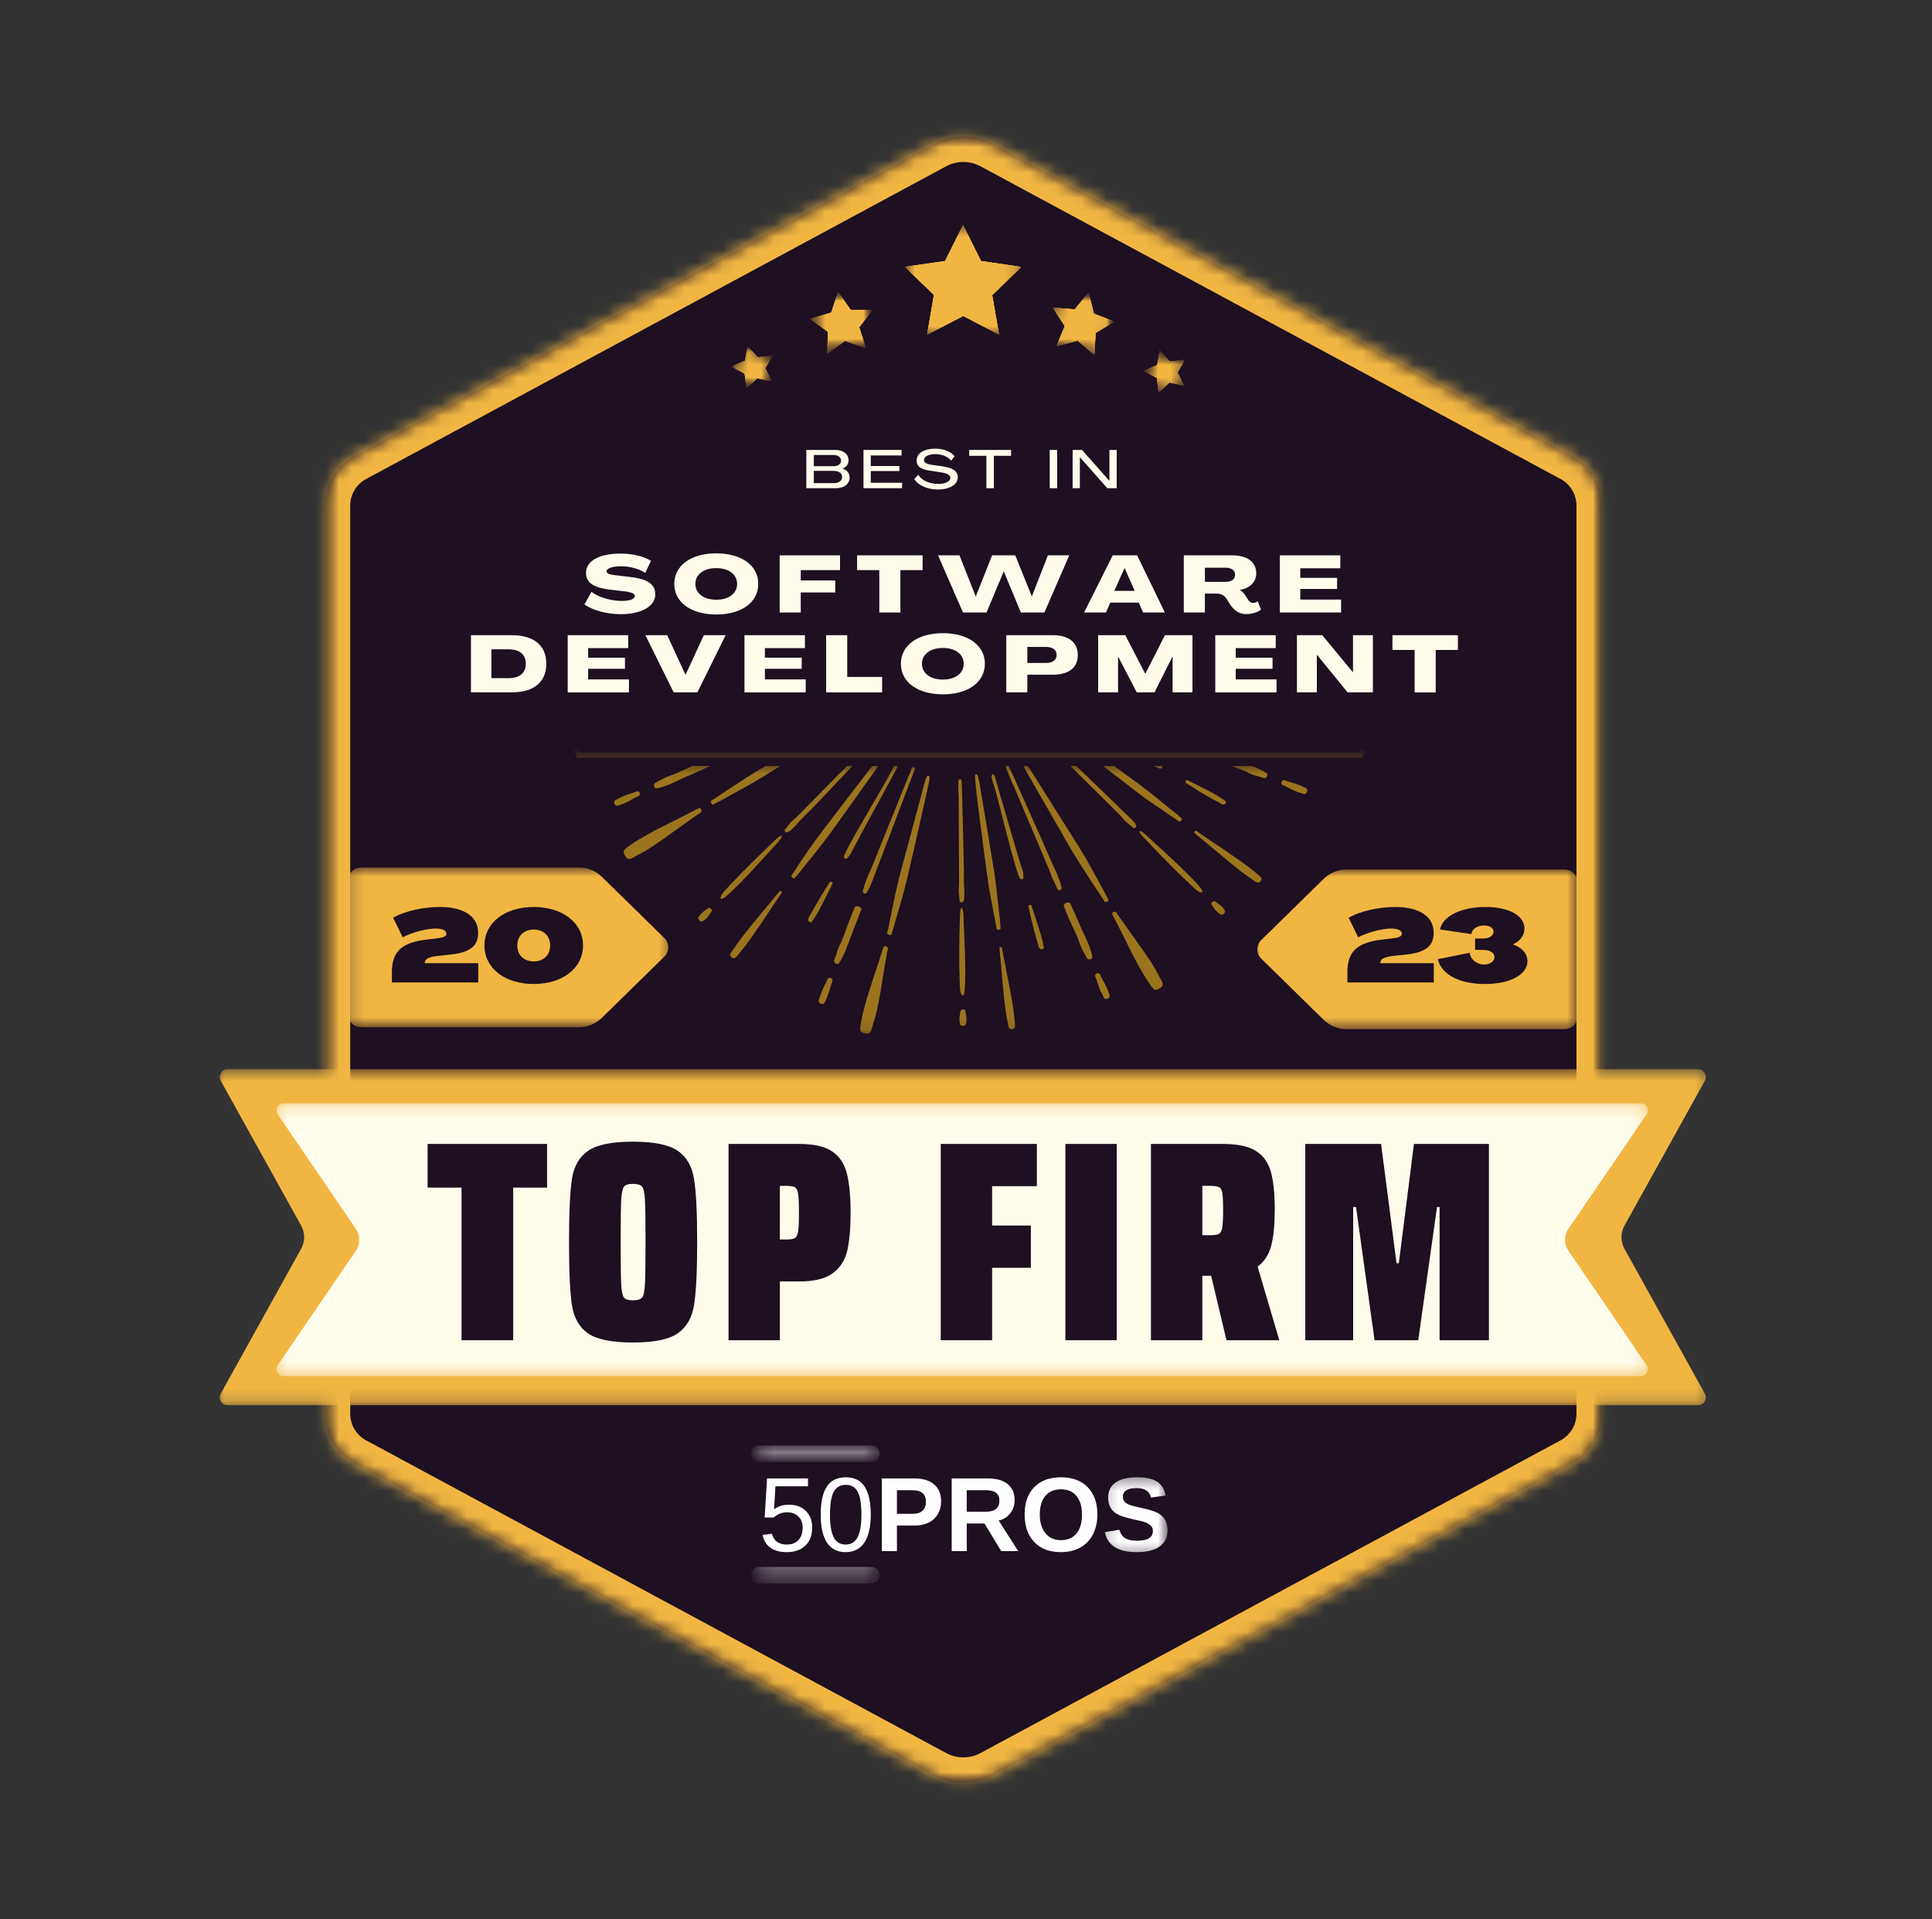 <?xml version="1.0" encoding="UTF-8"?> <svg xmlns="http://www.w3.org/2000/svg" width="151" height="150" viewBox="0 0 151 150" fill="none"><rect x="0" y="0" width="151" height="150" fill="#333333" stroke="none"/><mask id="mask0_6612_84134" style="mask-type:luminance" maskUnits="userSpaceOnUse" x="25" y="10" width="101" height="130"><path d="M25.372 10.347H125.212V139.653H25.372V10.347Z" fill="white"></path></mask><g mask="url(#mask0_6612_84134)"><path d="M77.583 11.235L122.922 35.675C124.332 36.436 125.212 37.91 125.212 39.513V110.487C125.212 112.091 124.332 113.564 122.922 114.325L77.583 138.765C76.153 139.536 74.431 139.536 73.002 138.765L27.663 114.325C26.252 113.564 25.372 112.091 25.372 110.487V39.513C25.372 37.91 26.252 36.436 27.663 35.675L73.002 11.235C74.431 10.465 76.153 10.465 77.583 11.235Z" fill="#1E0F21"></path></g><mask id="mask1_6612_84134" style="mask-type:luminance" maskUnits="userSpaceOnUse" x="25" y="10" width="101" height="130"><path d="M25.372 10.347H125.212V139.506H25.372V10.347Z" fill="white"></path></mask><g mask="url(#mask1_6612_84134)"><mask id="mask2_6612_84134" style="mask-type:luminance" maskUnits="userSpaceOnUse" x="25" y="10" width="101" height="130"><path d="M77.583 11.235L122.922 35.675C124.332 36.436 125.212 37.91 125.212 39.513V110.487C125.212 112.091 124.332 113.564 122.922 114.325L77.583 138.765C76.153 139.536 74.431 139.536 73.002 138.765L27.663 114.325C26.252 113.564 25.372 112.091 25.372 110.487V39.513C25.372 37.91 26.252 36.436 27.663 35.675L73.002 11.235C74.431 10.465 76.153 10.465 77.583 11.235Z" fill="white"></path></mask><g mask="url(#mask2_6612_84134)"><path fill-rule="evenodd" clip-rule="evenodd" d="M76.634 12.996C75.796 12.544 74.787 12.545 73.951 12.995L28.613 37.435C28.613 37.435 28.613 37.435 28.613 37.435C27.848 37.848 27.372 38.646 27.372 39.513V110.487C27.372 111.355 27.848 112.152 28.613 112.565L73.951 137.005C74.787 137.455 75.796 137.456 76.635 137.004L121.972 112.565C122.736 112.153 123.212 111.355 123.212 110.487V39.513C123.212 38.646 122.736 37.848 121.973 37.436M121.972 37.435L76.634 12.996C76.634 12.996 76.634 12.996 76.634 12.996M72.053 9.475C74.074 8.385 76.51 8.385 78.532 9.474L123.871 33.915L123.872 33.915C125.928 35.025 127.212 37.174 127.212 39.513V110.487C127.212 112.826 125.928 114.975 123.872 116.085L78.532 140.526C76.51 141.615 74.075 141.616 72.053 140.526C72.053 140.526 72.053 140.526 72.053 140.526L26.714 116.086C24.657 114.976 23.372 112.827 23.372 110.487V39.513C23.372 37.173 24.656 35.025 26.714 33.915L72.053 9.475Z" fill="#F1B642"></path></g></g><mask id="mask3_6612_84134" style="mask-type:luminance" maskUnits="userSpaceOnUse" x="16" y="83" width="118" height="27"><path d="M16.837 83.56H133.664V109.82H16.837V83.56Z" fill="white"></path></mask><g mask="url(#mask3_6612_84134)"><path d="M132.71 83.56H17.79C17.573 83.56 17.373 83.675 17.262 83.86C17.152 84.047 17.15 84.277 17.254 84.467L23.536 95.784C23.85 96.347 23.85 97.032 23.536 97.597L17.254 108.914C17.15 109.102 17.152 109.333 17.262 109.519C17.373 109.706 17.573 109.82 17.79 109.82H132.71C132.927 109.82 133.127 109.706 133.238 109.519C133.348 109.333 133.351 109.102 133.246 108.914L126.964 97.597C126.65 97.032 126.65 96.347 126.964 95.784L133.246 84.467C133.351 84.277 133.348 84.047 133.238 83.86C133.127 83.675 132.927 83.56 132.71 83.56Z" fill="#F1B642"></path></g><mask id="mask4_6612_84134" style="mask-type:luminance" maskUnits="userSpaceOnUse" x="21" y="86" width="108" height="22"><path d="M21.344 86.23H128.81V107.55H21.344V86.23Z" fill="white"></path></mask><g mask="url(#mask4_6612_84134)"><path d="M128.241 86.23H22.159C21.955 86.23 21.768 86.343 21.674 86.523C21.579 86.703 21.591 86.921 21.706 87.089L27.815 96.032C28.168 96.549 28.168 97.231 27.815 97.749L21.706 106.692C21.591 106.86 21.579 107.078 21.674 107.258C21.768 107.438 21.955 107.55 22.159 107.55H128.241C128.444 107.55 128.631 107.438 128.726 107.258C128.821 107.078 128.807 106.86 128.694 106.692L122.584 97.749C122.23 97.231 122.23 96.549 122.584 96.032L128.694 87.089C128.807 86.921 128.821 86.703 128.726 86.523C128.631 86.343 128.444 86.23 128.241 86.23Z" fill="#FFFCEC"></path></g><mask id="mask5_6612_84134" style="mask-type:luminance" maskUnits="userSpaceOnUse" x="70" y="17" width="10" height="10"><path d="M70.726 17.586H79.826V26.166H70.726V17.586Z" fill="white"></path></mask><g mask="url(#mask5_6612_84134)"><path d="M75.288 17.614L76.689 20.428L79.825 20.879L77.556 23.072L78.093 26.163L75.288 24.703L72.48 26.163L73.015 23.072L70.747 20.879L73.883 20.428L75.288 17.614Z" fill="#F1B642"></path><path d="M75.266 17.587L76.67 20.401L79.807 20.852L77.536 23.045L78.072 26.136L75.266 24.677L72.46 26.136L72.996 23.045L70.726 20.852L73.862 20.401L75.266 17.587Z" fill="#F1B642"></path><path d="M75.266 17.587L76.67 20.401L79.807 20.852L77.536 23.045L78.072 26.136L75.266 24.677L72.46 26.136L72.996 23.045L70.726 20.852L73.862 20.401L75.266 17.587Z" fill="#F1B642"></path><path d="M75.266 17.587L76.67 20.401L79.807 20.852L77.536 23.045L78.072 26.136L75.266 24.677L72.46 26.136L72.996 23.045L70.726 20.852L73.862 20.401L75.266 17.587Z" fill="#F1B642"></path></g><mask id="mask6_6612_84134" style="mask-type:luminance" maskUnits="userSpaceOnUse" x="39" y="59" width="73" height="22"><path d="M39.899 59.576H111.659V80.876H39.899V59.576Z" fill="white"></path></mask><g mask="url(#mask6_6612_84134)"><path d="M110.913 50.71C110.898 50.71 110.869 50.71 110.855 50.71C110.386 50.71 109.916 50.74 109.433 50.725C109.228 50.71 109.022 50.74 108.817 50.768C108.758 50.783 108.657 50.783 108.627 50.843C108.597 50.916 108.657 50.946 108.715 50.961C109.11 51.077 109.579 51.004 109.989 51.004C109.989 51.004 109.989 51.004 110.019 51.004C110.283 51.019 110.562 51.019 110.825 51.019C110.884 51.019 110.957 51.019 111.031 51.019L110.605 51.709C110.253 51.695 109.903 51.695 109.55 51.695C108.436 51.709 107.307 51.739 106.194 51.783C105.798 51.797 105.388 51.797 104.992 51.827C104.963 51.827 104.933 51.827 104.903 51.842C104.815 51.886 104.86 51.974 104.933 52.003C105.006 52.018 105.109 52.003 105.197 52.018C106.15 52.048 107.102 52.077 108.056 52.106C107.982 52.106 107.997 52.106 108.32 52.121C108.436 52.121 108.421 52.121 108.363 52.121C108.993 52.136 109.624 52.151 110.253 52.151C110.283 52.151 110.326 52.151 110.356 52.151L109.873 52.915C109.843 52.915 109.8 52.915 109.77 52.915C109.448 52.915 109.139 52.915 108.817 52.93C108.479 52.93 108.129 52.944 107.791 52.944C107.469 52.944 107.16 52.93 106.853 52.944C106.78 52.944 106.179 52.944 106.296 53.12C106.34 53.195 106.531 53.18 106.604 53.18C106.75 53.195 106.883 53.195 107.029 53.209C107.351 53.224 107.674 53.195 107.982 53.195C108.32 53.195 108.657 53.209 109.007 53.209C109.228 53.209 109.448 53.209 109.682 53.209L109.095 54.15C108.715 54.15 108.333 54.135 107.967 54.135C106.765 54.15 105.564 54.179 104.376 54.224C103.951 54.238 103.526 54.238 103.116 54.267C103.086 54.267 103.042 54.267 103.027 54.282C102.939 54.327 102.983 54.415 103.056 54.444C103.145 54.473 103.262 54.444 103.35 54.459C104.376 54.488 105.416 54.518 106.443 54.547C106.34 54.547 106.325 54.547 106.707 54.547C106.838 54.547 106.825 54.547 106.75 54.547C107.424 54.561 108.099 54.576 108.773 54.576C108.803 54.576 108.831 54.576 108.846 54.576L108.32 55.414C108.026 55.414 107.718 55.414 107.424 55.414C106.604 55.429 105.798 55.4 104.977 55.429C104.772 55.444 104.566 55.444 104.376 55.473C104.303 55.473 104.127 55.488 104.2 55.605C104.258 55.694 104.522 55.665 104.61 55.679C104.801 55.694 104.977 55.694 105.167 55.708C105.564 55.723 105.959 55.694 106.37 55.694C106.795 55.694 107.22 55.708 107.659 55.708C107.82 55.708 107.982 55.708 108.144 55.708L106.911 57.664C106.589 57.679 106.267 57.679 105.959 57.664C105.753 57.649 105.549 57.679 105.343 57.707C105.285 57.722 105.182 57.722 105.152 57.782C105.124 57.855 105.182 57.885 105.242 57.899C105.637 58.017 106.105 57.943 106.516 57.943C106.516 57.943 106.516 57.943 106.546 57.943C106.604 57.943 106.677 57.943 106.735 57.943L106.194 58.796H45.394L45.057 58.252C45.158 58.252 45.263 58.252 45.364 58.252C46.479 58.237 47.607 58.207 48.721 58.163C49.117 58.149 49.527 58.149 49.922 58.12C49.952 58.12 49.982 58.12 50.011 58.104C50.099 58.06 50.055 57.972 49.982 57.943C49.909 57.928 49.806 57.943 49.718 57.928C48.765 57.899 47.813 57.87 46.859 57.84C46.932 57.84 46.918 57.84 46.595 57.825C46.479 57.825 46.494 57.825 46.552 57.825C45.966 57.81 45.379 57.797 44.778 57.81L44.25 56.988C44.705 56.988 45.173 56.958 45.628 56.973C45.833 56.988 46.039 56.958 46.245 56.928C46.303 56.914 46.404 56.914 46.434 56.855C46.464 56.781 46.404 56.752 46.346 56.737C45.951 56.62 45.482 56.694 45.072 56.694C45.072 56.694 45.072 56.694 45.042 56.694C44.778 56.679 44.499 56.679 44.236 56.679C44.177 56.679 44.118 56.679 44.06 56.679L43.635 56.002C43.869 56.002 44.104 56.002 44.339 56.002C45.452 55.987 46.582 55.959 47.695 55.914C48.09 55.899 48.501 55.899 48.897 55.87C48.927 55.87 48.956 55.87 48.985 55.855C49.073 55.811 49.029 55.723 48.956 55.694C48.883 55.679 48.78 55.694 48.691 55.679C47.74 55.65 46.786 55.62 45.833 55.59C45.907 55.59 45.892 55.59 45.57 55.576C45.452 55.576 45.467 55.576 45.526 55.576C44.896 55.561 44.265 55.547 43.635 55.547C43.547 55.547 43.459 55.547 43.371 55.547L42.873 54.752C43.107 54.752 43.326 54.739 43.562 54.752C43.884 54.752 44.192 54.767 44.499 54.752C44.572 54.752 45.173 54.752 45.057 54.576C45.012 54.503 44.823 54.518 44.75 54.518C44.602 54.503 44.471 54.503 44.324 54.488C44.001 54.473 43.678 54.503 43.371 54.503C43.152 54.503 42.931 54.503 42.697 54.488L42.11 53.547C42.271 53.547 42.447 53.547 42.609 53.547C43.811 53.532 45.012 53.502 46.2 53.459C46.625 53.444 47.05 53.444 47.461 53.414C47.49 53.414 47.534 53.414 47.549 53.4C47.637 53.356 47.592 53.268 47.519 53.238C47.431 53.209 47.314 53.238 47.226 53.224C46.185 53.195 45.158 53.165 44.118 53.135C44.221 53.135 44.236 53.135 43.855 53.135C43.723 53.135 43.738 53.135 43.811 53.135C43.152 53.12 42.492 53.106 41.831 53.106L41.305 52.269C41.334 52.269 41.348 52.269 41.363 52.269C41.509 52.269 41.657 52.269 41.803 52.269C42.198 52.269 42.594 52.269 42.976 52.269C43.796 52.254 44.602 52.284 45.423 52.254C45.628 52.239 45.833 52.239 46.024 52.209C46.097 52.209 46.273 52.194 46.2 52.077C46.142 51.99 45.878 52.018 45.79 52.003C45.599 51.99 45.423 51.99 45.233 51.974C44.836 51.959 44.441 51.99 44.031 51.99C43.605 51.99 43.18 51.974 42.74 51.974C42.316 51.959 41.891 51.974 41.466 51.974C41.378 51.974 41.275 51.959 41.187 51.974C41.158 51.974 41.143 51.99 41.114 52.003L40.586 51.15C41.026 51.15 41.466 51.122 41.921 51.137C42.125 51.15 42.331 51.122 42.535 51.092C42.594 51.077 42.697 51.077 42.726 51.019C42.755 50.946 42.697 50.916 42.638 50.901C42.243 50.783 41.773 50.856 41.363 50.856C41.363 50.856 41.363 50.856 41.334 50.856C41.07 50.843 40.791 50.843 40.527 50.843C40.512 50.843 40.499 50.843 40.469 50.843L40.894 50.151C41.202 50.151 41.494 50.166 41.803 50.151C42.917 50.136 44.045 50.108 45.158 50.063C45.555 50.048 45.966 50.048 46.361 50.02C46.391 50.02 46.419 50.02 46.449 50.005C46.537 49.96 46.494 49.872 46.419 49.842C46.346 49.827 46.245 49.842 46.157 49.827C45.203 49.799 44.25 49.769 43.298 49.739C43.371 49.739 43.356 49.739 43.034 49.724C42.917 49.724 42.931 49.724 42.99 49.724C42.374 49.711 41.758 49.696 41.143 49.696L41.627 48.931C41.921 48.931 42.228 48.931 42.521 48.931C42.858 48.931 43.21 48.916 43.547 48.916C43.869 48.916 44.177 48.931 44.486 48.916C44.559 48.916 45.158 48.916 45.042 48.74C44.999 48.667 44.808 48.682 44.735 48.682C44.587 48.667 44.456 48.667 44.309 48.652C43.986 48.637 43.663 48.667 43.356 48.667C43.019 48.667 42.682 48.652 42.331 48.652C42.154 48.652 41.979 48.652 41.803 48.652L42.389 47.725C42.712 47.725 43.049 47.725 43.386 47.725C44.587 47.711 45.79 47.682 46.977 47.638C47.402 47.623 47.828 47.623 48.236 47.593C48.266 47.593 48.311 47.593 48.326 47.579C48.414 47.535 48.369 47.447 48.296 47.417C48.208 47.387 48.09 47.417 48.004 47.402C46.977 47.372 45.936 47.344 44.909 47.314C45.012 47.314 45.027 47.314 44.647 47.314C44.514 47.314 44.529 47.314 44.602 47.314C43.957 47.299 43.298 47.285 42.653 47.285L43.18 46.446C43.431 46.446 43.678 46.446 43.928 46.446C44.75 46.432 45.555 46.461 46.376 46.432C46.582 46.417 46.786 46.417 46.977 46.388C47.05 46.388 47.226 46.373 47.153 46.256C47.095 46.167 46.831 46.197 46.743 46.182C46.552 46.167 46.376 46.167 46.185 46.152C45.79 46.139 45.394 46.167 44.984 46.167C44.559 46.167 44.133 46.152 43.693 46.152C43.577 46.152 43.474 46.152 43.356 46.152L44.587 44.198C44.851 44.198 45.13 44.183 45.394 44.198C45.452 44.198 45.496 44.198 45.555 44.198C45.716 44.198 45.863 44.183 46.024 44.153C46.082 44.138 46.185 44.138 46.215 44.08C46.245 44.006 46.185 43.977 46.127 43.962C45.848 43.874 45.54 43.889 45.233 43.904C45.1 43.904 44.969 43.918 44.851 43.918C44.851 43.918 44.851 43.918 44.823 43.918C44.836 43.918 44.836 43.918 44.851 43.918C44.836 43.918 44.808 43.918 44.763 43.918L45.306 43.051H106.165L106.501 43.594C106.34 43.594 106.194 43.594 106.032 43.594C104.918 43.609 103.79 43.639 102.675 43.683C102.28 43.697 101.87 43.697 101.474 43.727C101.444 43.727 101.415 43.727 101.386 43.742C101.298 43.786 101.342 43.874 101.415 43.904C101.488 43.918 101.591 43.904 101.679 43.918C102.632 43.947 103.584 43.977 104.537 44.006C104.464 44.006 104.479 44.006 104.801 44.02C104.918 44.02 104.903 44.02 104.845 44.02C105.474 44.035 106.105 44.05 106.735 44.05C106.75 44.05 106.75 44.05 106.765 44.05L107.278 44.874C107.234 44.874 107.205 44.874 107.16 44.874C106.692 44.874 106.223 44.902 105.739 44.889C105.534 44.874 105.328 44.902 105.124 44.932C105.065 44.947 104.963 44.947 104.933 45.006C104.903 45.08 104.963 45.109 105.021 45.123C105.416 45.241 105.886 45.167 106.296 45.167C106.296 45.167 106.296 45.167 106.325 45.167C106.589 45.182 106.868 45.182 107.132 45.182C107.234 45.182 107.351 45.197 107.469 45.182L107.893 45.858C107.615 45.858 107.322 45.845 107.044 45.858C105.929 45.873 104.801 45.903 103.687 45.946C103.292 45.961 102.881 45.961 102.486 45.991C102.456 45.991 102.426 45.991 102.396 46.006C102.31 46.049 102.353 46.139 102.426 46.167C102.501 46.182 102.602 46.167 102.69 46.182C103.642 46.212 104.596 46.241 105.549 46.27C105.474 46.27 105.489 46.27 105.812 46.285C105.929 46.285 105.915 46.285 105.856 46.285C106.487 46.3 107.117 46.315 107.747 46.315C107.879 46.315 108.026 46.315 108.157 46.3L108.657 47.093C108.378 47.093 108.099 47.108 107.82 47.108C107.498 47.108 107.19 47.093 106.883 47.108C106.81 47.108 106.208 47.108 106.325 47.285C106.37 47.359 106.561 47.344 106.634 47.344C106.78 47.359 106.911 47.359 107.059 47.372C107.381 47.387 107.703 47.359 108.011 47.359C108.29 47.359 108.554 47.372 108.831 47.372L109.418 48.313C109.198 48.313 108.979 48.313 108.773 48.313C107.571 48.328 106.37 48.358 105.182 48.401C104.757 48.416 104.333 48.416 103.921 48.446C103.893 48.446 103.848 48.446 103.833 48.461C103.747 48.504 103.79 48.594 103.863 48.622C103.951 48.652 104.069 48.622 104.156 48.637C105.197 48.667 106.223 48.695 107.263 48.725C107.16 48.725 107.147 48.725 107.527 48.725C107.659 48.725 107.645 48.725 107.571 48.725C108.245 48.74 108.919 48.755 109.594 48.755C109.624 48.755 109.667 48.755 109.697 48.755L110.238 49.621C110.225 49.621 110.225 49.606 110.21 49.606C110.152 49.593 110.062 49.593 110.004 49.593C109.858 49.593 109.712 49.593 109.565 49.593C109.169 49.593 108.773 49.593 108.393 49.593C107.571 49.606 106.765 49.578 105.944 49.606C105.739 49.621 105.534 49.621 105.343 49.651C105.27 49.651 105.094 49.666 105.167 49.784C105.227 49.872 105.489 49.842 105.579 49.857C105.768 49.872 105.944 49.872 106.135 49.887C106.531 49.902 106.926 49.872 107.336 49.872C107.762 49.872 108.187 49.887 108.627 49.887C109.052 49.902 109.477 49.887 109.903 49.887C109.989 49.887 110.092 49.902 110.18 49.887C110.268 49.872 110.326 49.799 110.326 49.724L110.913 50.71ZM111.587 50.961L111.514 50.843L106.501 42.875V42.712H45.057V42.875L39.971 50.961L40.044 51.077L45.057 59.046V59.208H106.516V59.046L111.587 50.961ZM100.961 57.692C101.004 57.679 101.064 57.692 101.107 57.679C101.386 57.664 101.664 57.649 101.928 57.649C102.396 57.649 102.851 57.649 103.32 57.664C103.556 57.664 103.79 57.664 104.024 57.679C104.039 57.679 104.054 57.679 104.127 57.679C104.273 57.679 104.406 57.692 104.552 57.692C104.596 57.692 104.669 57.679 104.713 57.692C104.815 57.722 104.787 57.81 104.699 57.825C104.625 57.84 104.537 57.825 104.449 57.84C104.273 57.84 104.112 57.855 103.936 57.855C103.468 57.87 103.013 57.87 102.544 57.87C102.222 57.87 101.914 57.87 101.591 57.87C101.401 57.87 101.166 57.899 100.976 57.84C100.888 57.81 100.873 57.722 100.961 57.692ZM103.951 56.723C103.893 56.708 103.833 56.679 103.863 56.605C103.893 56.532 103.994 56.547 104.054 56.532C104.258 56.502 104.464 56.487 104.669 56.487C105.139 56.517 105.607 56.474 106.091 56.474C106.252 56.474 106.428 56.459 106.589 56.474C106.765 56.502 106.78 56.737 106.589 56.767C106.428 56.796 106.238 56.767 106.061 56.767C105.798 56.767 105.519 56.752 105.255 56.752C105.227 56.752 105.212 56.752 105.227 56.752C104.815 56.767 104.361 56.84 103.951 56.723ZM105.227 56.767C105.242 56.767 105.242 56.767 105.255 56.767C105.534 56.781 105.255 56.767 105.227 56.767ZM104.655 47.168C104.963 47.123 105.27 47.153 105.579 47.168C105.637 47.168 105.798 47.153 105.827 47.226C105.871 47.329 105.68 47.329 105.622 47.329C105.328 47.359 105.006 47.372 104.713 47.344C104.655 47.344 104.508 47.344 104.479 47.285C104.406 47.196 104.581 47.181 104.655 47.168ZM106.472 57.899C106.487 57.899 106.487 57.899 106.501 57.899C106.78 57.913 106.501 57.899 106.472 57.899ZM107.63 55.665C107.336 55.665 107.908 55.665 107.63 55.665V55.665ZM102.734 56.547C102.881 56.547 103.013 56.562 103.16 56.562C103.204 56.562 103.277 56.547 103.32 56.562C103.423 56.59 103.394 56.679 103.306 56.694C103.233 56.708 103.145 56.694 103.056 56.708C102.426 56.723 101.782 56.737 101.151 56.737C100.828 56.737 100.521 56.737 100.199 56.737C100.008 56.737 99.773 56.767 99.582 56.708C99.496 56.679 99.481 56.59 99.569 56.562C99.612 56.547 99.671 56.562 99.715 56.547C99.993 56.532 100.272 56.517 100.536 56.517C101.239 56.517 101.928 56.517 102.632 56.532C102.647 56.547 102.675 56.547 102.734 56.547ZM103.218 47.372C103.189 47.372 103.13 47.372 103.086 47.359C103.042 47.359 102.998 47.344 102.983 47.314C102.91 47.196 103.101 47.181 103.16 47.181C103.423 47.153 103.702 47.168 103.979 47.181C104.024 47.181 104.054 47.181 104.097 47.181C104.156 47.181 104.318 47.168 104.346 47.241C104.391 47.344 104.2 47.344 104.142 47.344C103.833 47.372 103.526 47.387 103.218 47.372ZM102.529 53.135C102.471 53.135 102.323 53.135 102.295 53.077C102.222 52.959 102.411 52.944 102.471 52.944C102.778 52.901 103.101 52.93 103.394 52.944C103.453 52.944 103.614 52.93 103.642 53.003C103.687 53.106 103.496 53.106 103.438 53.106C103.13 53.135 102.823 53.165 102.529 53.135ZM103.306 55.605C102.808 55.62 102.31 55.65 101.797 55.62C101.723 55.62 101.401 55.65 101.386 55.532C101.371 55.4 101.723 55.429 101.797 55.414C102.295 55.385 102.793 55.414 103.306 55.429C103.365 55.429 103.702 55.4 103.717 55.517C103.717 55.635 103.365 55.605 103.306 55.605ZM108.07 50.931C107.997 50.946 107.908 50.931 107.82 50.946C107.19 50.961 106.546 50.974 105.915 50.974C105.592 50.974 105.285 50.974 104.963 50.974C104.772 50.974 104.537 51.004 104.346 50.946C104.258 50.916 104.244 50.828 104.333 50.798C104.376 50.783 104.434 50.798 104.479 50.783C104.757 50.768 105.036 50.754 105.3 50.754C106.003 50.754 106.692 50.754 107.396 50.768C107.411 50.768 107.424 50.768 107.498 50.768C107.645 50.768 107.777 50.783 107.923 50.783C107.967 50.783 108.041 50.768 108.084 50.783C108.172 50.828 108.144 50.916 108.07 50.931ZM104.273 49.827C103.775 49.842 103.277 49.872 102.763 49.842C102.69 49.842 102.368 49.872 102.353 49.754C102.338 49.621 102.69 49.651 102.763 49.638C103.262 49.606 103.76 49.638 104.273 49.651C104.333 49.651 104.669 49.621 104.684 49.739C104.684 49.857 104.333 49.827 104.273 49.827ZM108.582 49.902C108.305 49.887 108.876 49.902 108.582 49.902V49.902ZM104.61 52.944C104.918 52.901 105.227 52.93 105.534 52.944C105.592 52.944 105.753 52.93 105.783 53.003C105.827 53.106 105.637 53.106 105.579 53.106C105.285 53.135 104.963 53.15 104.669 53.12C104.61 53.12 104.464 53.12 104.434 53.062C104.361 52.959 104.552 52.944 104.61 52.944ZM109.976 51.004C109.989 51.004 109.989 51.004 110.004 51.004C110.283 51.004 110.004 51.004 109.976 51.004ZM108.993 53.18C108.773 53.18 109.228 53.195 108.993 53.18V53.18ZM106.311 45.227C106.325 45.227 106.325 45.227 106.34 45.227C106.604 45.241 106.325 45.241 106.311 45.227ZM101.43 45.197C101.239 45.197 101.004 45.227 100.815 45.167C100.727 45.138 100.712 45.05 100.8 45.02C100.843 45.006 100.901 45.02 100.946 45.006C101.224 44.992 101.503 44.977 101.767 44.977C102.471 44.977 103.16 44.977 103.863 44.992C103.878 44.992 103.893 44.992 103.966 44.992C104.112 44.992 104.244 45.006 104.391 45.006C104.434 45.006 104.508 44.992 104.552 45.006C104.655 45.035 104.625 45.123 104.537 45.138C104.464 45.153 104.376 45.138 104.288 45.153C103.657 45.167 103.013 45.182 102.383 45.182C102.061 45.212 101.737 45.212 101.43 45.197ZM47.461 45.197C47.519 45.212 47.577 45.241 47.549 45.315C47.519 45.388 47.417 45.373 47.358 45.388C47.153 45.417 46.947 45.432 46.743 45.432C46.273 45.403 45.804 45.447 45.321 45.447C45.158 45.447 44.984 45.461 44.823 45.447C44.647 45.417 44.632 45.182 44.823 45.153C44.984 45.123 45.173 45.153 45.349 45.153C45.614 45.153 45.892 45.167 46.157 45.167C46.185 45.167 46.2 45.167 46.185 45.167C46.595 45.153 47.05 45.08 47.461 45.197ZM48.883 48.785C48.941 48.785 49.087 48.785 49.117 48.843C49.19 48.961 49 48.975 48.941 48.975C48.633 49.019 48.311 48.99 48.017 48.975C47.959 48.975 47.798 48.99 47.768 48.916C47.725 48.813 47.914 48.813 47.974 48.813C48.266 48.785 48.59 48.755 48.883 48.785ZM48.105 46.329C48.603 46.315 49.102 46.285 49.615 46.315C49.688 46.315 50.011 46.285 50.025 46.403C50.04 46.535 49.688 46.505 49.615 46.52C49.117 46.55 48.618 46.52 48.105 46.505C48.047 46.505 47.71 46.535 47.695 46.417C47.695 46.285 48.047 46.329 48.105 46.329ZM46.185 45.153C46.171 45.153 46.171 45.153 46.157 45.153C45.878 45.138 46.157 45.153 46.185 45.153ZM51.828 45.358C51.785 45.373 51.726 45.358 51.681 45.373C51.432 45.388 51.183 45.388 50.919 45.403C50.891 45.403 50.876 45.403 50.846 45.403C50.143 45.403 49.454 45.403 48.75 45.388C48.736 45.388 48.721 45.388 48.648 45.388C48.501 45.388 48.369 45.373 48.223 45.373C48.178 45.373 48.105 45.388 48.062 45.373C47.959 45.344 47.989 45.255 48.077 45.241C48.15 45.227 48.236 45.241 48.326 45.227C48.78 45.212 49.235 45.212 49.688 45.197C49.879 45.197 50.055 45.197 50.246 45.197C50.568 45.197 50.876 45.197 51.198 45.197C51.389 45.197 51.623 45.167 51.814 45.227C51.916 45.241 51.931 45.33 51.828 45.358ZM50.436 44.226C50.392 44.241 50.333 44.226 50.289 44.241C50.011 44.256 49.733 44.271 49.469 44.271C49.336 44.271 49.22 44.271 49.087 44.271C48.516 44.271 47.944 44.271 47.373 44.256C47.358 44.256 47.343 44.256 47.27 44.256C47.123 44.256 46.991 44.241 46.844 44.241C46.801 44.241 46.728 44.256 46.683 44.241C46.582 44.212 46.61 44.123 46.698 44.109C46.771 44.094 46.859 44.109 46.947 44.094C47.446 44.08 47.944 44.065 48.428 44.065C48.575 44.065 48.706 44.065 48.853 44.065C49.175 44.065 49.484 44.065 49.806 44.065C49.996 44.065 50.231 44.035 50.422 44.094C50.524 44.109 50.539 44.198 50.436 44.226ZM48.193 54.561C48.251 54.561 48.399 54.561 48.428 54.621C48.428 54.636 48.428 54.636 48.442 54.636C48.487 54.724 48.326 54.739 48.266 54.752C47.989 54.782 47.71 54.767 47.431 54.752C47.402 54.752 47.373 54.752 47.328 54.752C47.27 54.752 47.108 54.767 47.08 54.694C47.035 54.591 47.226 54.591 47.285 54.591C47.577 54.547 47.886 54.532 48.193 54.561ZM47.138 52.091C47.637 52.077 48.135 52.048 48.648 52.077C48.721 52.077 49.044 52.048 49.059 52.166C49.073 52.297 48.721 52.269 48.648 52.284C48.15 52.312 47.651 52.284 47.138 52.269C47.08 52.269 46.743 52.297 46.728 52.179C46.728 52.063 47.08 52.091 47.138 52.091ZM47.08 51.137C47.035 51.15 46.977 51.137 46.932 51.15C46.655 51.165 46.376 51.18 46.112 51.18C45.409 51.18 44.72 51.18 44.016 51.165C44.001 51.165 43.986 51.165 43.913 51.165C43.766 51.165 43.635 51.15 43.489 51.15C43.444 51.15 43.371 51.165 43.326 51.15C43.225 51.122 43.253 51.034 43.341 51.019C43.416 51.004 43.504 51.019 43.59 51.004C44.221 50.989 44.866 50.974 45.496 50.974C45.819 50.974 46.127 50.974 46.449 50.974C46.64 50.974 46.874 50.946 47.065 51.004C47.153 51.004 47.182 51.092 47.08 51.137ZM42.815 52.033C42.535 52.018 43.107 52.033 42.815 52.033V52.033ZM46.801 48.99C46.494 49.034 46.171 49.005 45.878 48.99C45.819 48.99 45.658 49.005 45.628 48.931C45.585 48.828 45.775 48.828 45.833 48.828C46.127 48.798 46.449 48.785 46.743 48.813C46.801 48.813 46.947 48.813 46.977 48.873C47.05 48.961 46.859 48.975 46.801 48.99ZM49.982 56.723C50.173 56.723 50.407 56.694 50.597 56.752C50.685 56.781 50.7 56.87 50.612 56.899C50.568 56.914 50.509 56.899 50.465 56.914C50.187 56.928 49.909 56.943 49.645 56.943C48.941 56.943 48.251 56.943 47.549 56.928C47.534 56.928 47.519 56.928 47.446 56.928C47.3 56.928 47.168 56.914 47.02 56.914C46.977 56.914 46.904 56.928 46.859 56.914C46.758 56.884 46.786 56.796 46.874 56.781C46.947 56.767 47.035 56.781 47.123 56.767C47.755 56.752 48.399 56.737 49.029 56.737C49.351 56.723 49.66 56.723 49.982 56.723ZM46.758 54.752C46.449 54.797 46.127 54.767 45.833 54.752C45.775 54.752 45.614 54.767 45.585 54.694C45.54 54.591 45.731 54.591 45.79 54.591C46.082 54.561 46.404 54.547 46.698 54.576C46.758 54.576 46.904 54.576 46.932 54.636C47.006 54.724 46.816 54.739 46.758 54.752ZM41.421 50.916C41.407 50.916 41.407 50.916 41.393 50.916C41.129 50.916 41.393 50.916 41.421 50.916ZM45.1 56.694C45.085 56.694 45.085 56.694 45.072 56.694C44.808 56.679 45.072 56.694 45.1 56.694ZM43.781 46.256C43.504 46.256 44.075 46.27 43.781 46.256V46.256ZM42.418 48.74C42.183 48.74 42.638 48.74 42.418 48.74V48.74ZM97.898 40.757C98.073 40.699 98.263 40.639 98.44 40.609C98.498 40.596 98.674 40.551 98.704 40.83C98.732 41.022 98.483 41.081 98.41 41.124C98.263 41.213 98.117 41.301 97.956 41.374C97.634 41.552 97.267 41.639 96.93 41.786C96.725 41.874 96.519 41.962 96.328 42.066H94.921C95.215 41.934 95.508 41.801 95.802 41.683C96.519 41.389 97.194 41.022 97.898 40.757ZM101.518 39.773C101.122 40.008 100.669 40.154 100.228 40.287C100.169 40.302 99.905 40.508 99.803 40.242C99.7 40.008 100.023 39.949 100.067 39.919C100.478 39.698 100.873 39.449 101.328 39.316C101.386 39.301 101.664 39.11 101.782 39.419C101.87 39.683 101.577 39.743 101.518 39.773ZM100.594 36.126C100.155 36.449 99.685 36.715 99.217 36.979C98.25 37.523 97.237 37.993 96.24 38.508C95.89 38.685 95.552 38.875 95.2 39.037C95.186 39.052 95.156 39.082 95.112 39.067C94.995 39.022 94.936 38.846 94.981 38.772C95.024 38.685 95.141 38.655 95.2 38.611C96.051 38.008 96.9 37.405 97.737 36.803C97.81 36.743 97.823 36.743 97.795 36.758C98.293 36.406 98.806 36.053 99.333 35.729C99.582 35.583 99.832 35.45 100.096 35.317C100.272 35.229 100.433 35.083 100.654 35.083C100.873 35.083 101.137 35.598 101.034 35.744C100.931 35.905 100.755 36.008 100.594 36.126ZM94.219 39.61C94.174 39.698 94.058 39.714 93.984 39.773C93.162 40.33 92.327 40.875 91.491 41.419C91.639 41.331 91.755 41.257 91.375 41.492C91.272 41.565 91.287 41.552 91.345 41.507C91.053 41.698 90.759 41.874 90.466 42.05H89.293C89.689 41.801 89.968 41.625 90.071 41.565C91.023 40.978 92.005 40.448 92.973 39.919C93.309 39.728 93.647 39.537 94.013 39.361C94.028 39.346 94.058 39.316 94.086 39.331C94.219 39.376 94.262 39.537 94.219 39.61ZM86.274 36.258C86.362 36.141 86.406 36.053 86.186 36.376C86.127 36.464 86.127 36.449 86.157 36.42C85.747 36.994 82.829 40.787 81.862 42.05H81.378C82.478 40.493 84.794 37.258 85.028 36.949C85.644 36.112 86.303 35.304 86.963 34.495C87.197 34.2 87.417 33.906 87.681 33.627C87.696 33.612 87.71 33.568 87.739 33.568C87.857 33.553 87.975 33.685 87.96 33.76C87.945 33.833 87.872 33.891 87.827 33.966C87.315 34.759 86.802 35.508 86.274 36.258ZM92.43 28.1C92.167 28.496 91.873 28.893 91.581 29.262C90.935 30.085 90.26 30.863 89.601 31.672C89.367 31.951 89.132 32.26 88.898 32.525C88.883 32.54 88.868 32.568 88.838 32.583C88.751 32.613 88.677 32.51 88.707 32.437C88.722 32.362 88.795 32.304 88.838 32.245L90.451 29.834C90.51 29.746 90.51 29.76 90.481 29.805C90.803 29.32 91.141 28.835 91.491 28.364C91.654 28.158 91.815 27.952 91.976 27.761C92.093 27.628 92.195 27.452 92.357 27.349C92.518 27.247 92.782 27.482 92.724 27.643C92.636 27.821 92.518 27.967 92.43 28.1ZM92.739 33.054C91.727 34.142 90.612 35.214 89.543 36.244C89.337 36.434 88.692 37.112 88.707 36.833C88.707 36.655 89.293 36.068 89.484 35.862C90.51 34.745 91.551 33.553 92.664 32.51C92.885 32.304 93.559 31.672 93.471 32.112C93.426 32.348 92.928 32.847 92.739 33.054ZM88.076 37.846C87.886 38.081 87.652 38.257 87.431 38.464C87.285 38.611 85.247 40.669 83.9 42.05H83.46C84.764 40.684 86.48 38.875 86.611 38.743C86.83 38.523 87.066 38.302 87.285 38.066C87.476 37.846 87.666 37.626 87.886 37.435C87.93 37.391 88.325 36.979 88.458 37.258C88.516 37.376 88.37 37.479 88.325 37.538C88.252 37.641 88.164 37.744 88.076 37.846ZM94.511 31.201C94.468 31.23 94.365 31.363 94.204 31.157C94.101 31.025 94.219 30.937 94.262 30.878C94.423 30.643 94.586 30.379 94.848 30.246C94.908 30.216 95.054 30.128 95.2 30.364C95.273 30.495 95.171 30.57 95.141 30.628C94.981 30.863 94.745 31.04 94.511 31.201ZM80.425 41.404C80.425 41.404 80.44 41.389 80.44 41.374C80.425 41.404 80.309 41.625 80.425 41.404ZM85.98 31.584C85.687 32.099 85.38 32.598 85.058 33.098C85.013 33.156 84.998 33.245 84.94 33.289C84.867 33.334 84.734 33.289 84.721 33.186C84.721 33.141 84.764 33.083 84.779 33.054L84.955 32.701C85.262 32.099 85.556 31.481 85.893 30.893C86.025 30.672 86.157 30.452 86.303 30.246C86.332 30.216 86.347 30.158 86.391 30.143C86.493 30.098 86.641 30.201 86.641 30.304C86.641 30.51 86.48 30.672 86.406 30.834C86.274 31.069 86.127 31.319 85.98 31.584ZM79.766 42.05C79.781 42.022 79.81 41.977 79.824 41.949C80.03 41.552 83.035 36.082 83.211 35.686C83.284 35.508 83.401 35.347 83.533 35.2C83.576 35.156 83.621 35.068 83.724 35.097C83.825 35.126 83.84 35.2 83.84 35.259C83.825 35.48 83.02 36.921 82.184 38.347C81.378 39.728 80.588 41.11 80.44 41.36C80.44 41.36 80.44 41.36 80.425 41.389C80.309 41.61 80.191 41.831 80.074 42.035H79.766V42.05ZM79.078 40.845C79.078 40.83 79.091 40.83 79.091 40.817C79.078 40.875 79.033 40.993 79.078 40.845ZM84.368 27.849C84.266 28.203 84.061 28.526 83.928 28.878C83.782 29.245 83.651 29.628 83.518 29.995C83.387 30.364 83.225 30.731 83.079 31.099C83.049 31.172 83.02 31.275 82.976 31.333C82.888 31.451 82.506 31.363 82.478 31.172C82.463 31.114 82.506 31.04 82.536 30.996L82.683 30.613C82.815 30.274 82.947 29.922 83.079 29.599C83.372 28.893 83.576 28.158 83.915 27.482C84.001 27.306 84.09 27.144 84.192 26.982C84.222 26.924 84.325 26.777 84.53 26.953C84.691 27.07 84.544 27.291 84.53 27.364C84.456 27.525 84.412 27.688 84.368 27.849ZM85.189 25.512C85.161 25.57 85.116 25.895 84.852 25.777C84.618 25.674 84.794 25.409 84.808 25.351C84.94 24.909 85.058 24.439 85.277 24.028C85.307 23.968 85.365 23.644 85.672 23.777C85.936 23.895 85.76 24.144 85.747 24.219C85.629 24.674 85.408 25.1 85.189 25.512ZM78.593 42.05H78.329C78.344 42.022 78.359 41.977 78.374 41.949L78.52 41.565C78.651 41.227 80.835 35.45 80.968 35.111C81.261 34.406 81.481 33.685 81.789 32.995C81.862 32.819 81.95 32.656 82.053 32.495C82.083 32.437 82.169 32.289 82.33 32.437C82.448 32.54 82.316 32.759 82.302 32.834C82.257 32.995 82.199 33.156 82.156 33.319C82.038 33.671 81.862 33.994 81.716 34.348C81.569 34.715 79.34 40.227 79.106 40.802C79.121 40.757 79.136 40.727 79.091 40.83C78.945 41.199 78.799 41.565 78.638 41.934C78.623 41.977 78.608 42.022 78.593 42.05ZM83.503 29.995C83.415 30.246 83.606 29.746 83.503 29.995V29.995ZM80.455 29.276C80.483 29.363 80.425 29.466 80.397 29.54C80.206 30.525 80.001 31.496 79.795 32.465C79.824 32.304 79.854 32.157 79.766 32.598C79.737 32.716 79.737 32.701 79.751 32.627C79.619 33.245 79.473 33.863 79.297 34.464C79.224 34.745 77.641 40.639 77.568 40.919C77.508 41.11 77.465 41.316 77.377 41.492C77.289 41.654 77.128 41.58 77.143 41.419C77.156 41.227 77.201 41.037 77.246 40.845C77.347 40.316 78.755 34.127 78.887 33.597C79.151 32.51 79.458 31.436 79.781 30.364C79.883 29.98 79.986 29.599 80.118 29.232C80.133 29.202 80.118 29.172 80.147 29.159C80.279 29.114 80.44 29.187 80.455 29.276ZM82.141 23.865C81.833 24.939 81.451 25.998 81.114 27.055C80.996 27.422 80.895 27.806 80.747 28.173C80.734 28.203 80.747 28.232 80.704 28.247C80.588 28.305 80.425 28.217 80.41 28.143C80.382 28.055 80.44 27.952 80.455 27.864C80.631 26.835 80.807 25.806 80.968 24.776C80.983 24.689 80.983 24.674 80.983 24.703C81.085 24.101 81.202 23.483 81.349 22.895C81.422 22.617 81.51 22.336 81.598 22.057C81.656 21.881 81.671 21.646 81.833 21.485C81.98 21.337 82.551 21.498 82.566 21.69C82.594 21.895 82.536 22.087 82.506 22.278C82.42 22.821 82.287 23.336 82.141 23.865ZM73.375 41.58C73.332 41.419 73.302 41.242 73.257 41.081C73.169 40.609 72.144 34.406 72.071 33.921C71.924 32.892 71.822 31.848 71.704 30.819C71.66 30.452 71.616 30.085 71.601 29.702C71.601 29.673 71.586 29.643 71.601 29.614C71.674 29.526 71.85 29.54 71.895 29.599C71.939 29.658 71.924 29.76 71.939 29.834C72.115 30.731 72.291 31.642 72.452 32.54C72.422 32.392 72.408 32.289 72.481 32.686C72.495 32.789 72.495 32.789 72.495 32.744C72.628 33.583 73.419 39.655 73.478 40.227C73.507 40.493 73.536 40.742 73.551 41.008C73.566 41.184 73.595 41.389 73.595 41.565C73.61 41.742 73.433 41.728 73.375 41.58ZM71.5 28.143C71.47 28.07 71.47 27.982 71.455 27.909L70.898 25.055C70.884 24.982 70.884 24.969 70.884 24.982C70.781 24.424 70.663 23.85 70.59 23.277C70.561 23.028 70.531 22.763 70.502 22.499C70.487 22.321 70.444 22.13 70.473 21.939C70.517 21.749 70.869 21.734 70.942 21.895C71.015 22.057 71.03 22.233 71.06 22.409C71.163 22.881 71.221 23.365 71.279 23.837C71.397 24.866 71.485 25.909 71.573 26.953C71.601 27.321 71.66 27.688 71.674 28.07C71.674 28.1 71.689 28.129 71.674 28.158C71.66 28.232 71.543 28.203 71.5 28.143ZM74.606 31.23C74.475 31.099 74.49 30.274 74.475 29.98C74.415 28.452 74.314 26.88 74.372 25.366C74.387 25.055 74.4 24.131 74.665 24.512C74.797 24.703 74.782 25.409 74.797 25.703C74.855 27.188 74.827 28.732 74.782 30.216C74.767 30.495 74.782 31.421 74.606 31.23ZM74.49 23.322C74.314 23.307 74.342 23.145 74.327 23.087C74.284 22.808 74.211 22.514 74.299 22.22C74.314 22.16 74.357 21.984 74.636 22.057C74.782 22.087 74.767 22.22 74.782 22.278C74.841 22.557 74.797 22.851 74.738 23.131C74.724 23.174 74.738 23.351 74.49 23.322ZM74.9 41.008C74.9 41.066 74.9 41.124 74.9 41.184C74.885 41.301 74.738 41.374 74.665 41.257C74.636 41.213 74.651 41.139 74.636 41.081L74.621 40.757C74.606 40.463 74.46 34.363 74.46 34.067C74.46 33.745 74.475 33.436 74.46 33.113C74.445 32.819 74.415 32.525 74.43 32.23C74.43 32.172 74.415 31.597 74.709 31.702C74.827 31.745 74.812 31.922 74.812 31.995C74.827 32.127 74.841 32.26 74.855 32.392C74.885 32.686 74.841 32.98 74.841 33.289C74.841 33.597 74.87 39.479 74.87 40.022C74.87 39.978 74.87 39.964 74.87 40.051C74.9 40.36 74.9 40.684 74.9 41.008ZM74.9 40.037C74.9 40.037 74.9 40.022 74.9 40.008C74.9 40.066 74.9 40.154 74.9 40.037ZM71.968 40.33C71.968 40.33 71.968 40.316 71.953 40.302C71.968 40.33 72.041 40.566 71.968 40.33ZM71.953 40.302C71.953 40.302 71.953 40.302 71.968 40.33C72.041 40.566 72.115 40.817 72.188 41.051C72.232 41.199 72.291 41.374 72.305 41.521C72.32 41.698 72.144 41.742 72.071 41.58C72.012 41.448 71.982 41.286 71.939 41.139C71.807 40.712 70.076 34.715 69.917 34.303C69.842 34.127 69.814 33.921 69.814 33.73C69.814 33.671 69.784 33.583 69.872 33.524C69.975 33.466 70.033 33.51 70.076 33.553C70.224 33.715 70.663 35.304 71.088 36.921C71.485 38.478 71.88 40.022 71.953 40.302ZM69.198 31.466C69.154 31.436 69.168 31.363 69.154 31.319L69.022 30.951C68.802 30.304 68.596 29.658 68.407 29.011C68.332 28.762 68.274 28.511 68.231 28.261C68.231 28.217 68.186 28.173 68.216 28.129C68.259 28.026 68.435 27.997 68.508 28.055C68.655 28.188 68.655 28.423 68.714 28.599C68.802 28.878 68.89 29.159 68.963 29.452C69.11 30.025 69.256 30.599 69.374 31.187C69.389 31.26 69.432 31.333 69.417 31.408C69.417 31.481 69.286 31.539 69.198 31.466ZM64.067 26.144C63.834 26.247 63.774 25.924 63.745 25.88C63.525 25.468 63.276 25.07 63.145 24.615C63.13 24.557 62.939 24.277 63.248 24.159C63.51 24.057 63.57 24.351 63.598 24.41C63.834 24.806 63.98 25.263 64.111 25.703C64.141 25.777 64.331 26.041 64.067 26.144ZM66.105 30.07C65.988 29.834 66.223 30.319 66.105 30.07V30.07ZM66.193 31.657C66.135 31.629 66.12 31.539 66.105 31.496L65.929 31.128C65.782 30.789 65.636 30.467 65.49 30.128C65.211 29.423 64.831 28.762 64.58 28.04C64.522 27.864 64.463 27.673 64.434 27.497C64.42 27.439 64.376 27.261 64.653 27.232C64.844 27.203 64.904 27.452 64.947 27.525C65.035 27.673 65.123 27.821 65.196 27.982C65.372 28.305 65.46 28.672 65.606 29.011C65.768 29.378 65.944 29.731 66.105 30.098C66.281 30.452 66.427 30.834 66.575 31.201C66.603 31.275 66.663 31.363 66.663 31.451C66.676 31.569 66.354 31.76 66.193 31.657ZM70.62 40.875C70.781 41.242 70.927 41.61 71.073 41.977C71.088 42.007 71.103 42.035 71.103 42.05H70.825L70.708 41.801C70.561 41.462 68.025 35.832 67.894 35.493C67.6 34.789 67.249 34.127 66.985 33.407C66.925 33.23 66.867 33.054 66.823 32.862C66.809 32.804 66.764 32.642 66.97 32.613C67.131 32.598 67.189 32.847 67.219 32.922C67.307 33.068 67.38 33.23 67.454 33.377C67.615 33.715 67.718 34.067 67.864 34.406C68.01 34.759 70.341 40.242 70.576 40.817C70.59 40.802 70.576 40.787 70.62 40.875ZM70.62 40.875C70.62 40.86 70.605 40.86 70.605 40.845C70.635 40.905 70.693 41.022 70.62 40.875ZM69.623 41.992C69.638 42.007 69.638 42.035 69.653 42.05H69.271C68.699 41.154 65.666 36.318 65.387 35.877C64.801 34.92 64.273 33.936 63.745 32.965C63.555 32.627 63.364 32.289 63.188 31.922C63.173 31.907 63.145 31.878 63.158 31.848C63.203 31.73 63.364 31.687 63.437 31.715C63.525 31.76 63.54 31.878 63.598 31.951C64.156 32.774 64.698 33.612 65.24 34.451C65.153 34.303 65.08 34.185 65.314 34.569C65.387 34.671 65.372 34.657 65.329 34.597C65.666 35.126 66.003 35.671 66.311 36.215C66.442 36.464 69.477 41.742 69.623 41.992ZM62.602 30.951C62.514 30.907 62.485 30.789 62.44 30.731C61.839 29.878 61.239 29.026 60.638 28.188C60.58 28.114 60.58 28.1 60.593 28.129C60.243 27.628 59.891 27.114 59.568 26.586C59.421 26.335 59.289 26.071 59.157 25.82C59.07 25.645 58.922 25.483 58.922 25.263C58.922 25.042 59.435 24.776 59.583 24.879C59.743 25.012 59.846 25.173 59.949 25.336C60.271 25.777 60.535 26.247 60.799 26.717C61.341 27.688 61.811 28.702 62.324 29.702C62.499 30.055 62.69 30.392 62.851 30.746C62.866 30.761 62.895 30.789 62.88 30.834C62.851 30.937 62.675 30.996 62.602 30.951ZM60.784 40.948C59.949 40.33 59.143 39.67 58.337 39.007C58.043 38.772 57.751 38.552 57.472 38.287C57.457 38.273 57.414 38.257 57.414 38.229C57.399 38.111 57.53 37.993 57.603 38.008C57.676 38.023 57.736 38.096 57.809 38.141C58.57 38.655 59.319 39.169 60.08 39.683C59.964 39.596 59.891 39.552 60.198 39.773C60.286 39.831 60.271 39.831 60.243 39.801C60.565 40.037 61.869 41.037 63.188 42.05H62.309C61.532 41.492 60.916 41.037 60.784 40.948ZM56.446 37.141C56.475 37.229 56.372 37.303 56.299 37.273C56.226 37.258 56.166 37.185 56.108 37.141L53.705 35.523C53.617 35.465 53.632 35.465 53.675 35.493C53.191 35.171 52.708 34.833 52.239 34.48C52.034 34.318 51.828 34.157 51.638 33.994C51.505 33.877 51.331 33.774 51.228 33.612C51.125 33.451 51.359 33.186 51.52 33.245C51.681 33.304 51.828 33.422 51.961 33.51C52.356 33.774 52.751 34.067 53.118 34.363C53.939 35.009 54.716 35.686 55.522 36.346C55.801 36.582 56.108 36.816 56.372 37.052C56.402 37.097 56.446 37.112 56.446 37.141ZM55.01 31.745C54.877 31.848 54.789 31.73 54.731 31.687C54.497 31.524 54.233 31.363 54.1 31.099C54.072 31.04 53.984 30.893 54.218 30.746C54.349 30.672 54.424 30.775 54.482 30.804C54.716 30.951 54.892 31.187 55.053 31.436C55.083 31.481 55.215 31.597 55.01 31.745ZM62.572 39.361C62.352 39.14 62.133 38.904 61.899 38.685C61.678 38.493 61.459 38.302 61.268 38.081C61.224 38.038 60.814 37.641 61.093 37.508C61.209 37.449 61.312 37.596 61.371 37.641C61.474 37.714 61.575 37.802 61.678 37.89C61.912 38.081 62.088 38.317 62.294 38.538C62.44 38.685 64.478 40.712 65.841 42.066H65.372C64.111 40.845 62.69 39.479 62.572 39.361ZM60.681 37.258C60.507 37.258 59.92 36.67 59.715 36.479C58.6 35.45 57.414 34.406 56.372 33.289C56.166 33.068 55.522 32.392 55.977 32.48C56.211 32.525 56.695 33.025 56.915 33.23C57.999 34.245 59.07 35.362 60.095 36.434C60.271 36.627 60.945 37.273 60.681 37.258ZM54.658 39.567C54.921 39.698 55.17 39.846 55.434 39.993C55.947 40.287 56.446 40.596 56.944 40.919C57.002 40.963 57.09 40.978 57.135 41.037C57.178 41.11 57.135 41.242 57.032 41.257C56.989 41.257 56.929 41.213 56.901 41.199L56.548 41.022C55.947 40.712 55.332 40.419 54.746 40.081C54.525 39.949 54.306 39.816 54.1 39.67C54.072 39.64 54.012 39.625 53.997 39.582C53.954 39.479 54.057 39.331 54.16 39.331C54.334 39.331 54.497 39.494 54.658 39.567ZM51.711 41.61C52.063 41.713 52.386 41.919 52.738 42.05H51.256C51.11 41.977 50.979 41.904 50.846 41.816C50.788 41.786 50.642 41.683 50.818 41.477C50.934 41.316 51.155 41.462 51.228 41.477C51.389 41.521 51.55 41.565 51.711 41.61ZM49.22 41.169C48.78 41.037 48.311 40.919 47.901 40.699C47.841 40.669 47.519 40.609 47.651 40.302C47.768 40.037 48.017 40.213 48.09 40.227C48.545 40.345 48.956 40.566 49.366 40.787C49.424 40.817 49.746 40.86 49.63 41.124C49.542 41.374 49.278 41.184 49.22 41.169ZM48.281 62.441C48.677 62.207 49.132 62.059 49.572 61.927C49.63 61.913 49.894 61.706 49.996 61.971C50.099 62.207 49.776 62.265 49.733 62.295C49.323 62.514 48.927 62.765 48.472 62.898C48.414 62.911 48.135 63.103 48.017 62.795C47.929 62.529 48.223 62.471 48.281 62.441ZM55.492 59.868C55.449 59.898 55.391 59.913 55.361 59.928L54.995 60.104C54.658 60.252 54.334 60.398 53.997 60.545C53.294 60.824 52.635 61.206 51.916 61.457C51.741 61.515 51.55 61.575 51.374 61.603C51.316 61.618 51.14 61.663 51.11 61.384C51.082 61.191 51.331 61.133 51.404 61.089C51.55 61 51.696 60.912 51.858 60.839C52.18 60.663 52.547 60.574 52.884 60.428C53.251 60.265 53.602 60.089 53.969 59.928C54.012 59.898 54.072 59.883 54.115 59.855H55.492V59.868ZM53.924 59.928C53.69 60.044 54.173 59.81 53.924 59.928V59.928ZM55.581 62.604C55.625 62.514 55.743 62.501 55.816 62.441C56.636 61.882 57.472 61.339 58.307 60.795C58.161 60.884 58.043 60.957 58.424 60.721C58.527 60.648 58.512 60.663 58.454 60.707C58.907 60.413 59.362 60.134 59.831 59.868H60.975C60.329 60.265 59.861 60.574 59.729 60.648C58.776 61.236 57.794 61.766 56.827 62.295C56.49 62.486 56.152 62.677 55.786 62.853C55.771 62.868 55.743 62.898 55.713 62.883C55.581 62.838 55.537 62.677 55.581 62.604ZM49.205 66.088C49.645 65.764 50.113 65.499 50.582 65.235C51.55 64.691 52.562 64.221 53.558 63.706C53.91 63.53 54.246 63.338 54.598 63.177C54.613 63.162 54.643 63.132 54.686 63.147C54.804 63.191 54.862 63.367 54.819 63.441C54.775 63.53 54.658 63.559 54.598 63.603C53.748 64.206 52.899 64.808 52.063 65.411C51.99 65.471 51.975 65.471 52.005 65.456C51.505 65.808 50.992 66.161 50.465 66.485C50.216 66.631 49.967 66.764 49.703 66.897C49.527 66.984 49.366 67.132 49.147 67.132C48.927 67.132 48.663 66.618 48.765 66.47C48.868 66.307 49.044 66.204 49.205 66.088ZM57.369 74.114C57.633 73.717 57.926 73.321 58.219 72.952C58.864 72.13 59.538 71.35 60.198 70.542C60.432 70.263 60.666 69.954 60.902 69.689C60.916 69.674 60.931 69.645 60.96 69.63C61.048 69.601 61.121 69.704 61.093 69.778C61.078 69.851 61.004 69.909 60.96 69.968L59.347 72.379C59.289 72.468 59.289 72.453 59.319 72.409C58.997 72.894 58.66 73.379 58.307 73.85C58.146 74.056 57.984 74.262 57.824 74.453C57.706 74.585 57.603 74.761 57.442 74.864C57.281 74.967 57.017 74.732 57.075 74.57C57.165 74.393 57.281 74.247 57.369 74.114ZM63.525 65.955C63.437 66.073 63.394 66.161 63.613 65.838C63.671 65.749 63.671 65.764 63.643 65.793C64.097 65.162 67.571 60.633 68.171 59.868H68.641C67.658 61.266 65.035 64.941 64.786 65.263C64.171 66.103 63.51 66.911 62.851 67.72C62.616 68.014 62.397 68.308 62.133 68.587C62.118 68.601 62.103 68.645 62.075 68.645C61.957 68.66 61.839 68.528 61.854 68.455C61.869 68.381 61.942 68.322 61.987 68.248C62.485 67.454 62.998 66.704 63.525 65.955ZM55.288 71.012C55.332 70.983 55.434 70.851 55.595 71.056C55.698 71.189 55.581 71.277 55.537 71.335C55.376 71.571 55.215 71.837 54.95 71.968C54.892 71.998 54.746 72.086 54.598 71.85C54.525 71.719 54.628 71.644 54.658 71.586C54.819 71.35 55.053 71.174 55.288 71.012ZM61.723 64.367C61.912 64.133 62.148 63.955 62.367 63.751C62.528 63.588 64.859 61.221 66.193 59.868H66.618C65.299 61.266 63.334 63.338 63.188 63.47C62.968 63.691 62.734 63.912 62.514 64.147C62.324 64.367 62.133 64.588 61.912 64.779C61.869 64.823 61.474 65.235 61.341 64.956C61.283 64.838 61.429 64.735 61.474 64.676C61.547 64.573 61.635 64.47 61.723 64.367ZM57.062 69.159C58.073 68.072 59.186 66.999 60.256 65.97C60.462 65.778 61.106 65.102 61.093 65.381C61.093 65.559 60.507 66.146 60.316 66.352C59.289 67.469 58.248 68.66 57.135 69.704C56.915 69.909 56.241 70.542 56.329 70.1C56.372 69.866 56.871 69.367 57.062 69.159ZM69.887 59.868H70.18C70.121 60.001 70.033 60.134 69.975 60.265C69.769 60.663 66.764 66.131 66.59 66.528C66.515 66.704 66.399 66.867 66.266 67.014C66.223 67.058 66.178 67.146 66.076 67.116C65.973 67.087 65.959 67.014 65.959 66.955C65.973 66.734 66.779 65.293 67.615 63.867C68.422 62.486 69.213 61.103 69.359 60.854C69.359 60.854 69.359 60.854 69.374 60.824C69.49 60.604 69.608 60.383 69.726 60.162C69.784 60.059 69.842 59.958 69.887 59.868ZM69.374 60.809C69.374 60.809 69.359 60.824 69.359 60.839C69.374 60.809 69.49 60.589 69.374 60.809ZM63.819 70.63C64.111 70.115 64.42 69.616 64.743 69.116C64.786 69.056 64.801 68.97 64.859 68.925C64.932 68.88 65.065 68.925 65.08 69.028C65.08 69.071 65.035 69.131 65.02 69.159L64.844 69.513C64.537 70.115 64.244 70.733 63.907 71.322C63.774 71.541 63.643 71.762 63.497 71.968C63.467 71.998 63.452 72.056 63.407 72.071C63.306 72.115 63.158 72.013 63.158 71.91C63.158 71.704 63.321 71.541 63.394 71.38C63.525 71.144 63.671 70.894 63.819 70.63ZM66.296 72.218C66.193 72.468 66.384 71.968 66.296 72.218V72.218ZM70.722 61.367C70.722 61.384 70.708 61.384 70.708 61.399C70.722 61.339 70.766 61.221 70.722 61.367ZM71.264 60.031C71.337 59.898 71.513 59.928 71.5 60.089C71.5 60.149 71.455 60.222 71.44 60.265L71.294 60.648C71.163 60.986 68.978 66.764 68.846 67.101C68.553 67.808 68.332 68.528 68.025 69.219C67.952 69.395 67.864 69.557 67.761 69.719C67.731 69.778 67.644 69.924 67.483 69.778C67.365 69.674 67.498 69.453 67.512 69.38C67.556 69.219 67.615 69.056 67.658 68.895C67.776 68.542 67.952 68.219 68.098 67.866C68.244 67.499 70.473 61.986 70.708 61.412C70.693 61.457 70.678 61.485 70.722 61.384C70.869 61.015 71.015 60.648 71.176 60.28C71.191 60.192 71.221 60.104 71.264 60.031ZM64.61 76.702C64.64 76.642 64.683 76.32 64.947 76.437C65.181 76.541 65.005 76.805 64.99 76.863C64.859 77.305 64.743 77.775 64.522 78.186C64.493 78.246 64.434 78.568 64.126 78.437C63.862 78.319 64.038 78.068 64.053 77.995C64.171 77.539 64.39 77.114 64.61 76.702ZM65.43 74.365C65.533 74.011 65.739 73.688 65.871 73.335C66.017 72.967 66.15 72.585 66.281 72.218C66.412 71.85 66.575 71.483 66.721 71.115C66.749 71.042 66.779 70.939 66.823 70.88C66.912 70.763 67.292 70.851 67.322 71.042C67.336 71.101 67.292 71.174 67.263 71.218L67.116 71.601C66.985 71.938 66.852 72.291 66.721 72.615C66.427 73.321 66.223 74.056 65.885 74.732C65.797 74.908 65.709 75.07 65.606 75.231C65.577 75.291 65.475 75.437 65.269 75.261C65.108 75.143 65.254 74.923 65.269 74.85C65.344 74.687 65.387 74.526 65.43 74.365ZM67.658 78.349C67.967 77.275 68.347 76.216 68.684 75.158C68.802 74.79 68.904 74.408 69.051 74.041C69.066 74.011 69.051 73.981 69.095 73.968C69.213 73.908 69.374 73.996 69.389 74.071C69.417 74.157 69.359 74.262 69.344 74.35C69.168 75.379 68.993 76.408 68.831 77.437C68.817 77.525 68.817 77.539 68.817 77.51C68.714 78.113 68.596 78.731 68.45 79.318C68.377 79.597 68.289 79.877 68.201 80.156C68.143 80.332 68.128 80.568 67.967 80.731C67.82 80.877 67.249 80.716 67.234 80.523C67.204 80.319 67.263 80.127 67.292 79.936C67.38 79.391 67.512 78.878 67.658 78.349ZM69.344 72.939C69.316 72.849 69.374 72.748 69.403 72.673C69.593 71.689 69.799 70.718 70.003 69.748C69.975 69.909 69.945 70.057 70.033 69.616C70.063 69.498 70.063 69.513 70.048 69.586C70.18 68.97 70.327 68.351 70.502 67.748C70.576 67.469 72.159 61.575 72.232 61.294C72.291 61.103 72.334 60.898 72.422 60.721C72.51 60.559 72.672 60.633 72.658 60.795C72.643 60.986 72.598 61.178 72.555 61.367C72.452 61.897 71.045 68.087 70.913 68.616C70.649 69.704 70.341 70.778 70.018 71.85C69.917 72.233 69.814 72.615 69.681 72.982C69.668 73.012 69.681 73.042 69.653 73.055C69.52 73.1 69.359 73.027 69.344 72.939ZM76.424 60.633C76.468 60.795 76.497 60.971 76.541 61.133C76.629 61.603 77.656 67.808 77.729 68.293C77.875 69.322 77.978 70.366 78.095 71.395C78.139 71.762 78.183 72.13 78.198 72.512C78.198 72.541 78.212 72.57 78.198 72.6C78.124 72.688 77.948 72.673 77.905 72.615C77.86 72.555 77.875 72.453 77.86 72.379C77.684 71.483 77.508 70.572 77.347 69.674C77.377 69.822 77.392 69.924 77.319 69.528C77.304 69.425 77.304 69.425 77.304 69.468C77.171 68.631 76.38 62.559 76.322 61.986C76.292 61.721 76.262 61.472 76.248 61.206C76.233 61.03 76.204 60.824 76.204 60.648C76.189 60.472 76.365 60.486 76.424 60.633ZM78.3 74.071C78.329 74.144 78.329 74.232 78.344 74.305L78.902 77.157C78.915 77.231 78.915 77.245 78.915 77.231C79.018 77.789 79.136 78.364 79.209 78.936C79.237 79.187 79.267 79.451 79.297 79.715C79.311 79.891 79.355 80.083 79.326 80.274C79.282 80.465 78.93 80.48 78.857 80.319C78.784 80.156 78.769 79.98 78.74 79.804C78.638 79.333 78.578 78.848 78.52 78.379C78.402 77.349 78.315 76.305 78.227 75.261C78.198 74.893 78.139 74.526 78.124 74.144C78.124 74.114 78.109 74.084 78.124 74.056C78.139 73.981 78.256 74.011 78.3 74.071ZM74.9 62.177C74.9 62.177 74.9 62.192 74.9 62.207C74.9 62.147 74.9 62.059 74.9 62.177ZM74.9 61.206C74.9 61.148 74.9 61.089 74.9 61.03C74.914 60.912 75.061 60.839 75.134 60.957C75.164 61 75.149 61.074 75.164 61.133L75.178 61.457C75.193 61.751 75.339 67.851 75.339 68.145C75.339 68.469 75.324 68.777 75.339 69.101C75.354 69.395 75.383 69.689 75.369 69.983C75.369 70.042 75.383 70.615 75.091 70.512C74.973 70.469 74.987 70.293 74.987 70.218C74.973 70.085 74.958 69.954 74.943 69.822C74.914 69.528 74.958 69.234 74.958 68.925C74.958 68.616 74.928 62.735 74.928 62.192C74.928 62.235 74.928 62.25 74.928 62.162C74.9 61.854 74.9 61.53 74.9 61.206ZM75.193 70.983C75.324 71.115 75.31 71.938 75.324 72.233C75.383 73.761 75.486 75.334 75.427 76.848C75.413 77.157 75.398 78.083 75.134 77.701C75.002 77.51 75.016 76.805 75.002 76.51C74.943 75.025 74.973 73.482 75.016 71.998C75.031 71.719 75.016 70.792 75.193 70.983ZM75.31 78.893C75.486 78.907 75.457 79.069 75.472 79.127C75.515 79.408 75.588 79.701 75.5 79.995C75.486 80.054 75.442 80.23 75.164 80.156C75.016 80.127 75.031 79.995 75.016 79.936C74.958 79.657 75.002 79.363 75.061 79.083C75.076 79.039 75.061 78.862 75.31 78.893ZM80.601 70.748C80.646 70.778 80.631 70.851 80.646 70.894L80.777 71.262C80.996 71.91 81.202 72.555 81.393 73.203C81.466 73.453 81.525 73.703 81.569 73.953C81.569 73.996 81.613 74.041 81.583 74.084C81.54 74.189 81.364 74.217 81.29 74.157C81.144 74.026 81.144 73.79 81.085 73.615C80.996 73.335 80.91 73.055 80.835 72.761C80.689 72.189 80.543 71.616 80.425 71.027C80.41 70.954 80.367 70.88 80.382 70.807C80.382 70.733 80.513 70.675 80.601 70.748ZM77.832 61.882C77.832 61.882 77.832 61.897 77.845 61.913C77.832 61.882 77.757 61.648 77.832 61.882ZM77.845 61.913C77.845 61.913 77.845 61.913 77.832 61.882C77.757 61.648 77.684 61.399 77.611 61.163C77.568 61.015 77.508 60.839 77.493 60.692C77.478 60.516 77.656 60.472 77.729 60.633C77.787 60.766 77.817 60.927 77.86 61.074C77.992 61.5 79.722 67.499 79.883 67.911C79.957 68.087 79.986 68.293 79.986 68.484C79.986 68.542 80.015 68.631 79.927 68.689C79.824 68.749 79.766 68.704 79.722 68.66C79.575 68.499 79.136 66.911 78.711 65.293C78.315 63.736 77.918 62.192 77.845 61.913ZM85.732 76.07C85.966 75.967 86.025 76.29 86.054 76.334C86.274 76.745 86.523 77.142 86.656 77.599C86.671 77.657 86.86 77.937 86.553 78.053C86.289 78.158 86.23 77.864 86.201 77.804C85.966 77.407 85.82 76.951 85.687 76.51C85.658 76.437 85.468 76.172 85.732 76.07ZM83.606 70.557C83.666 70.587 83.679 70.675 83.694 70.718L83.87 71.086C84.016 71.424 84.163 71.747 84.31 72.086C84.588 72.791 84.97 73.453 85.219 74.172C85.277 74.35 85.335 74.541 85.365 74.717C85.38 74.776 85.423 74.952 85.146 74.982C84.955 75.011 84.897 74.761 84.852 74.687C84.764 74.541 84.676 74.393 84.603 74.232C84.427 73.908 84.339 73.541 84.192 73.203C84.031 72.835 83.855 72.482 83.694 72.115C83.518 71.762 83.372 71.38 83.225 71.012C83.196 70.939 83.138 70.851 83.138 70.763C83.123 70.645 83.445 70.454 83.606 70.557ZM83.694 72.144C83.576 71.895 83.812 72.379 83.694 72.144V72.144ZM79.179 61.339C79.018 60.971 78.872 60.604 78.726 60.237C78.696 60.162 78.651 60.074 78.623 59.986C78.608 59.943 78.623 59.898 78.638 59.855H78.814C78.857 59.898 78.872 59.971 78.902 60.016L79.078 60.383C79.224 60.721 81.759 66.352 81.892 66.691C82.184 67.396 82.536 68.057 82.8 68.777C82.859 68.955 82.917 69.131 82.961 69.322C82.976 69.38 83.02 69.543 82.815 69.571C82.653 69.586 82.594 69.337 82.566 69.264C82.478 69.116 82.405 68.955 82.33 68.807C82.169 68.469 82.068 68.117 81.92 67.778C81.774 67.426 79.443 61.942 79.209 61.367C79.209 61.412 79.224 61.427 79.179 61.339ZM79.179 61.339C79.179 61.354 79.194 61.354 79.194 61.367C79.164 61.309 79.106 61.191 79.179 61.339ZM87.197 71.262C87.285 71.307 87.315 71.424 87.358 71.483C87.96 72.335 88.561 73.188 89.162 74.026C89.22 74.099 89.22 74.114 89.206 74.084C89.558 74.585 89.908 75.1 90.231 75.628C90.378 75.879 90.51 76.143 90.642 76.393C90.73 76.569 90.876 76.73 90.876 76.951C90.876 77.172 90.363 77.437 90.217 77.334C90.056 77.202 89.953 77.039 89.85 76.878C89.528 76.437 89.264 75.967 89 75.497C88.458 74.526 87.99 73.512 87.476 72.512C87.3 72.159 87.109 71.82 86.948 71.468C86.933 71.453 86.903 71.424 86.918 71.38C86.948 71.277 87.124 71.218 87.197 71.262ZM80.176 60.222C80.118 60.104 80.045 59.986 79.986 59.868H80.337C80.382 59.928 80.41 59.986 80.455 60.044C80.747 60.501 84.119 65.867 84.412 66.322C84.998 67.278 85.526 68.263 86.054 69.234C86.244 69.571 86.435 69.909 86.611 70.278C86.626 70.293 86.656 70.321 86.641 70.351C86.596 70.469 86.435 70.512 86.362 70.482C86.274 70.439 86.259 70.321 86.201 70.248C85.644 69.425 85.101 68.587 84.559 67.748C84.647 67.896 84.721 68.014 84.485 67.63C84.412 67.529 84.427 67.542 84.471 67.602C84.134 67.073 83.797 66.528 83.488 65.985C83.357 65.749 80.323 60.472 80.176 60.222ZM93.353 65.074C93.323 64.984 93.426 64.911 93.5 64.941C93.573 64.956 93.632 65.029 93.691 65.074L96.094 66.691C96.182 66.749 96.167 66.749 96.124 66.719C96.607 67.043 97.091 67.381 97.559 67.733C97.765 67.896 97.971 68.057 98.161 68.219C98.293 68.337 98.469 68.44 98.572 68.601C98.674 68.763 98.44 69.028 98.278 68.97C98.117 68.91 97.971 68.792 97.838 68.704C97.443 68.44 97.047 68.145 96.68 67.851C95.86 67.205 95.083 66.528 94.277 65.867C93.999 65.632 93.691 65.396 93.426 65.162C93.398 65.117 93.353 65.102 93.353 65.074ZM92.313 63.927C92.327 63.94 92.371 63.955 92.371 63.985C92.386 64.103 92.254 64.221 92.181 64.206C92.108 64.191 92.049 64.118 91.976 64.073C91.214 63.559 90.466 63.044 89.704 62.529C89.822 62.617 89.895 62.662 89.586 62.441C89.498 62.383 89.513 62.383 89.543 62.411C89.191 62.162 87.652 60.971 86.216 59.868H87.066C88.048 60.574 88.868 61.163 89.015 61.281C89.85 61.897 90.657 62.559 91.463 63.221C91.74 63.441 92.034 63.661 92.313 63.927ZM87.226 62.853C87.446 63.074 87.666 63.309 87.901 63.53C88.121 63.721 88.34 63.912 88.531 64.133C88.576 64.176 88.985 64.573 88.707 64.705C88.589 64.764 88.488 64.617 88.428 64.573C88.325 64.5 88.224 64.412 88.121 64.324C87.886 64.133 87.71 63.897 87.505 63.676C87.344 63.515 85.013 61.191 83.651 59.855H84.104C85.438 61.148 87.094 62.722 87.226 62.853ZM89.118 64.956C89.293 64.956 89.88 65.544 90.084 65.735C91.199 66.764 92.386 67.808 93.426 68.925C93.632 69.146 94.277 69.822 93.822 69.734C93.588 69.689 93.104 69.189 92.885 68.983C91.8 67.969 90.73 66.852 89.704 65.778C89.528 65.588 88.853 64.941 89.118 64.956ZM94.79 70.469C94.921 70.366 95.01 70.482 95.068 70.527C95.303 70.689 95.567 70.851 95.699 71.115C95.727 71.174 95.817 71.322 95.581 71.468C95.45 71.541 95.376 71.438 95.318 71.409C95.083 71.262 94.908 71.027 94.745 70.778C94.717 70.733 94.586 70.615 94.79 70.469ZM95.141 62.647C94.878 62.514 94.629 62.368 94.365 62.221C93.852 61.927 93.353 61.618 92.855 61.294C92.797 61.251 92.709 61.236 92.664 61.178C92.621 61.103 92.664 60.971 92.767 60.957C92.812 60.957 92.87 61 92.9 61.015L93.25 61.191C93.852 61.5 94.468 61.795 95.054 62.133C95.273 62.265 95.494 62.397 95.699 62.544C95.727 62.574 95.787 62.589 95.802 62.632C95.845 62.735 95.742 62.883 95.641 62.883C95.465 62.883 95.303 62.722 95.141 62.647ZM90.686 60.074C90.627 60.074 90.436 59.986 90.187 59.868H90.847C90.862 59.898 90.862 59.928 90.847 59.958C90.817 60.059 90.744 60.074 90.686 60.074ZM100.579 61.045C101.019 61.178 101.488 61.294 101.899 61.515C101.958 61.545 102.28 61.603 102.147 61.913C102.031 62.177 101.782 62 101.709 61.986C101.254 61.868 100.843 61.648 100.433 61.427C100.375 61.399 100.052 61.354 100.169 61.089C100.257 60.839 100.521 61.03 100.579 61.045ZM98.572 60.736C98.645 60.751 98.865 60.898 98.983 60.736C99.144 60.516 98.996 60.428 98.953 60.398C98.792 60.295 98.63 60.192 98.454 60.119C98.263 60.031 98.073 59.943 97.868 59.868H96.27C96.534 59.971 96.798 60.059 97.062 60.162C97.413 60.295 97.722 60.501 98.088 60.604C98.25 60.648 98.41 60.692 98.572 60.736Z" fill="#9C741E"></path></g><mask id="mask7_6612_84134" style="mask-type:luminance" maskUnits="userSpaceOnUse" x="27" y="67" width="26" height="14"><path d="M27.186 67.796H52.544V80.276H27.186V67.796Z" fill="white"></path></mask><g mask="url(#mask7_6612_84134)"><path d="M45.254 67.796H28.228C27.952 67.796 27.687 67.906 27.492 68.099C27.297 68.294 27.186 68.557 27.186 68.832V79.241C27.186 79.516 27.297 79.779 27.492 79.973C27.687 80.168 27.952 80.276 28.228 80.276H45.254C45.922 80.276 46.562 80.014 47.038 79.549L51.923 74.763C52.12 74.571 52.23 74.309 52.23 74.036C52.23 73.764 52.12 73.501 51.923 73.31L47.038 68.523C46.562 68.057 45.922 67.796 45.254 67.796Z" fill="#F1B642"></path></g><mask id="mask8_6612_84134" style="mask-type:luminance" maskUnits="userSpaceOnUse" x="97" y="67" width="27" height="14"><path d="M97.957 67.953H123.314V80.433H97.957V67.953Z" fill="white"></path></mask><g mask="url(#mask8_6612_84134)"><path d="M105.246 80.433H122.272C122.548 80.433 122.814 80.323 123.009 80.129C123.204 79.934 123.313 79.672 123.313 79.397V68.987C123.313 68.714 123.204 68.45 123.009 68.256C122.814 68.061 122.548 67.953 122.272 67.953H105.246C104.579 67.953 103.937 68.214 103.461 68.68L98.576 73.466C98.381 73.658 98.269 73.919 98.269 74.193C98.269 74.466 98.381 74.728 98.576 74.92L103.461 79.706C103.937 80.171 104.579 80.433 105.246 80.433Z" fill="#F1B642"></path></g><mask id="mask9_6612_84134" style="mask-type:luminance" maskUnits="userSpaceOnUse" x="63" y="22" width="6" height="6"><path d="M63.29 22.48H68.49V27.68H63.29V22.48Z" fill="white"></path></mask><g mask="url(#mask9_6612_84134)"><mask id="mask10_6612_84134" style="mask-type:luminance" maskUnits="userSpaceOnUse" x="63" y="22" width="6" height="6"><path d="M63.009 23.16L67.899 22.46L68.561 27.092L63.671 27.792L63.009 23.16Z" fill="white"></path></mask><g mask="url(#mask10_6612_84134)"><mask id="mask11_6612_84134" style="mask-type:luminance" maskUnits="userSpaceOnUse" x="63" y="22" width="6" height="6"><path d="M67.948 22.453L63.057 23.153L63.72 27.786L68.61 27.085L67.948 22.453Z" fill="white"></path></mask><g mask="url(#mask11_6612_84134)"><path d="M65.499 22.82L64.962 24.446L63.312 24.931L64.701 25.94L64.651 27.65L66.046 26.647L67.668 27.218L67.141 25.591L68.191 24.234L66.471 24.231L65.499 22.82Z" fill="#F1B642"></path><path d="M65.508 22.804L64.971 24.43L63.321 24.915L64.709 25.924L64.661 27.634L66.055 26.631L67.676 27.202L67.15 25.574L68.2 24.218L66.481 24.215L65.508 22.804Z" fill="#F1B642"></path><path d="M65.508 22.804L64.971 24.43L63.321 24.915L64.709 25.924L64.661 27.634L66.055 26.631L67.676 27.202L67.15 25.574L68.2 24.218L66.481 24.215L65.508 22.804Z" fill="#F1B642"></path><path d="M65.508 22.804L64.971 24.43L63.321 24.915L64.709 25.924L64.661 27.634L66.055 26.631L67.676 27.202L67.15 25.574L68.2 24.218L66.481 24.215L65.508 22.804Z" fill="#F1B642"></path></g></g></g><mask id="mask12_6612_84134" style="mask-type:luminance" maskUnits="userSpaceOnUse" x="57" y="26" width="4" height="5"><path d="M57.05 26.987H60.517V30.453H57.05V26.987Z" fill="white"></path></mask><g mask="url(#mask12_6612_84134)"><mask id="mask13_6612_84134" style="mask-type:luminance" maskUnits="userSpaceOnUse" x="56" y="26" width="6" height="5"><path d="M57.919 26.865L61.092 28.029L60.017 30.958L56.844 29.793L57.919 26.865Z" fill="white"></path></mask><g mask="url(#mask13_6612_84134)"><mask id="mask14_6612_84134" style="mask-type:luminance" maskUnits="userSpaceOnUse" x="56" y="26" width="5" height="5"><path d="M59.921 30.927L56.748 29.761L57.823 26.834L60.996 27.998L59.921 30.927Z" fill="white"></path></mask><g mask="url(#mask14_6612_84134)"><path d="M58.334 30.333L58.197 29.192L57.161 28.637L58.227 28.18L58.427 27.057L59.222 27.914L60.384 27.775L59.81 28.762L60.326 29.799L59.176 29.551L58.334 30.333Z" fill="#F1B642"></path><path d="M58.338 30.343L58.201 29.204L57.164 28.649L58.23 28.192L58.432 27.068L59.227 27.925L60.387 27.787L59.813 28.773L60.33 29.811L59.18 29.563L58.338 30.343Z" fill="#F1B642"></path><path d="M58.338 30.343L58.201 29.204L57.164 28.649L58.23 28.192L58.432 27.068L59.227 27.925L60.387 27.787L59.813 28.773L60.33 29.811L59.18 29.563L58.338 30.343Z" fill="#F1B642"></path><path d="M58.338 30.343L58.201 29.204L57.164 28.649L58.23 28.192L58.432 27.068L59.227 27.925L60.387 27.787L59.813 28.773L60.33 29.811L59.18 29.563L58.338 30.343Z" fill="#F1B642"></path></g></g></g><mask id="mask15_6612_84134" style="mask-type:luminance" maskUnits="userSpaceOnUse" x="82" y="22" width="6" height="7"><path d="M82.01 22.827H87.21V28.027H82.01V22.827Z" fill="white"></path></mask><g mask="url(#mask15_6612_84134)"><mask id="mask16_6612_84134" style="mask-type:luminance" maskUnits="userSpaceOnUse" x="81" y="22" width="7" height="6"><path d="M82.624 22.289L87.443 23.382L86.408 27.945L81.59 26.854L82.624 22.289Z" fill="white"></path></mask><g mask="url(#mask16_6612_84134)"><mask id="mask17_6612_84134" style="mask-type:luminance" maskUnits="userSpaceOnUse" x="81" y="22" width="7" height="6"><path d="M87.49 23.393L82.674 22.3L81.638 26.865L86.456 27.956L87.49 23.393Z" fill="white"></path></mask><g mask="url(#mask17_6612_84134)"><path d="M85.072 22.862L83.99 24.189L82.275 24.052L83.213 25.49L82.556 27.071L84.217 26.631L85.527 27.744L85.616 26.036L87.081 25.142L85.475 24.526L85.072 22.862Z" fill="#F1B642"></path><path d="M85.087 22.85L84.005 24.177L82.289 24.041L83.228 25.478L82.571 27.058L84.232 26.62L85.542 27.733L85.631 26.024L87.096 25.131L85.49 24.514L85.087 22.85Z" fill="#F1B642"></path><path d="M85.087 22.85L84.005 24.177L82.289 24.041L83.228 25.478L82.571 27.058L84.232 26.62L85.542 27.733L85.631 26.024L87.096 25.131L85.49 24.514L85.087 22.85Z" fill="#F1B642"></path><path d="M85.087 22.85L84.005 24.177L82.289 24.041L83.228 25.478L82.571 27.058L84.232 26.62L85.542 27.733L85.631 26.024L87.096 25.131L85.49 24.514L85.087 22.85Z" fill="#F1B642"></path></g></g></g><mask id="mask18_6612_84134" style="mask-type:luminance" maskUnits="userSpaceOnUse" x="89" y="27" width="4" height="4"><path d="M89.29 27.333H92.757V30.8H89.29V27.333Z" fill="white"></path></mask><g mask="url(#mask18_6612_84134)"><mask id="mask19_6612_84134" style="mask-type:luminance" maskUnits="userSpaceOnUse" x="89" y="27" width="5" height="5"><path d="M90.135 27.199L93.309 28.364L92.232 31.293L89.06 30.127L90.135 27.199Z" fill="white"></path></mask><g mask="url(#mask19_6612_84134)"><mask id="mask20_6612_84134" style="mask-type:luminance" maskUnits="userSpaceOnUse" x="88" y="27" width="6" height="5"><path d="M92.137 31.262L88.964 30.096L90.039 27.168L93.212 28.333L92.137 31.262Z" fill="white"></path></mask><g mask="url(#mask20_6612_84134)"><path d="M90.55 30.667L90.414 29.527L89.377 28.972L90.443 28.514L90.643 27.391L91.438 28.248L92.6 28.109L92.026 29.096L92.542 30.134L91.392 29.886L90.55 30.667Z" fill="#F1B642"></path><path d="M90.554 30.678L90.417 29.539L89.38 28.984L90.447 28.526L90.647 27.402L91.442 28.259L92.604 28.121L92.03 29.107L92.546 30.146L91.396 29.898L90.554 30.678Z" fill="#F1B642"></path><path d="M90.554 30.678L90.417 29.539L89.38 28.984L90.447 28.526L90.647 27.402L91.442 28.259L92.604 28.121L92.03 29.107L92.546 30.146L91.396 29.898L90.554 30.678Z" fill="#F1B642"></path><path d="M90.554 30.678L90.417 29.539L89.38 28.984L90.447 28.526L90.647 27.402L91.442 28.259L92.604 28.121L92.03 29.107L92.546 30.146L91.396 29.898L90.554 30.678Z" fill="#F1B642"></path></g></g></g><path d="M30.63 76.781H37.38V75.273H33.199C33.199 74.952 33.487 74.791 34.186 74.711L35.165 74.606C36.722 74.445 37.372 73.948 37.372 72.904C37.372 71.524 36.103 70.881 34.386 70.881C33.134 70.881 31.642 71.187 30.726 71.725L31.472 73.249C32.243 72.857 33.334 72.567 34.049 72.567C34.554 72.567 34.892 72.712 34.892 72.969C34.892 73.178 34.667 73.274 34.129 73.338L33.318 73.434C31.417 73.659 30.622 74.357 30.63 75.978V76.781Z" fill="#1E0F21"></path><path d="M41.715 76.902C43.947 76.902 45.568 75.682 45.568 73.891C45.568 72.101 43.947 70.881 41.715 70.881C39.475 70.881 37.862 72.101 37.862 73.891C37.862 75.682 39.475 76.902 41.715 76.902ZM41.715 75.136C40.969 75.136 40.431 74.662 40.431 73.891C40.431 73.121 40.969 72.647 41.715 72.647C42.461 72.647 42.999 73.121 42.999 73.891C42.999 74.662 42.461 75.136 41.715 75.136Z" fill="#1E0F21"></path><path d="M63.481 119.371C63.481 119.971 63.304 120.442 62.95 120.786C62.598 121.13 62.109 121.302 61.483 121.302C60.957 121.302 60.533 121.187 60.211 120.955C59.889 120.724 59.685 120.389 59.602 119.952L60.327 119.866C60.48 120.428 60.87 120.709 61.497 120.709C61.885 120.709 62.188 120.592 62.406 120.357C62.624 120.121 62.734 119.797 62.734 119.387C62.734 119.029 62.624 118.74 62.403 118.52C62.184 118.3 61.887 118.189 61.515 118.189C61.32 118.189 61.139 118.22 60.971 118.283C60.803 118.344 60.635 118.45 60.468 118.598H59.764L59.951 115.54H63.152V116.157H60.606L60.498 117.96C60.811 117.717 61.2 117.595 61.663 117.595C62.217 117.595 62.658 117.759 62.987 118.088C63.316 118.416 63.481 118.844 63.481 119.371Z" fill="white"></path><path d="M68.057 118.378C68.057 119.327 67.89 120.052 67.558 120.551C67.227 121.052 66.738 121.302 66.091 121.302C65.443 121.302 64.957 121.054 64.632 120.557C64.307 120.059 64.144 119.333 64.144 118.378C64.144 117.403 64.302 116.673 64.617 116.186C64.933 115.698 65.432 115.454 66.114 115.454C66.778 115.454 67.267 115.701 67.583 116.192C67.898 116.685 68.057 117.414 68.057 118.378ZM67.326 118.378C67.326 117.56 67.231 116.966 67.042 116.597C66.854 116.229 66.546 116.045 66.114 116.045C65.671 116.045 65.354 116.226 65.16 116.589C64.968 116.952 64.87 117.548 64.87 118.378C64.87 119.185 64.968 119.775 65.164 120.148C65.361 120.522 65.672 120.709 66.099 120.709C66.522 120.709 66.833 120.519 67.029 120.137C67.225 119.755 67.326 119.169 67.326 118.378Z" fill="white"></path><path d="M73.555 117.338C73.555 117.704 73.472 118.03 73.307 118.319C73.141 118.606 72.906 118.829 72.597 118.986C72.29 119.143 71.924 119.223 71.5 119.223H70.101V121.222H68.922V115.54H71.453C72.127 115.54 72.646 115.697 73.009 116.01C73.372 116.324 73.555 116.767 73.555 117.338ZM72.368 117.358C72.368 116.761 72.019 116.463 71.32 116.463H70.101V118.306H71.353C71.678 118.306 71.928 118.225 72.104 118.063C72.28 117.9 72.368 117.664 72.368 117.358Z" fill="white"></path><path d="M78.252 121.222L76.944 119.063H75.56V121.222H74.382V115.54H77.197C77.868 115.54 78.385 115.686 78.749 115.977C79.115 116.27 79.299 116.688 79.299 117.234C79.299 117.631 79.185 117.975 78.962 118.264C78.738 118.554 78.435 118.744 78.056 118.834L79.578 121.222H78.252ZM78.111 117.281C78.111 116.736 77.764 116.463 77.071 116.463H75.56V118.141H77.104C77.434 118.141 77.685 118.065 77.855 117.915C78.026 117.765 78.111 117.553 78.111 117.281Z" fill="white"></path><path d="M85.768 118.355C85.768 118.945 85.653 119.467 85.421 119.916C85.19 120.365 84.858 120.709 84.426 120.947C83.994 121.184 83.49 121.302 82.915 121.302C82.031 121.302 81.337 121.039 80.835 120.514C80.333 119.988 80.082 119.268 80.082 118.355C80.082 117.444 80.333 116.733 80.834 116.222C81.335 115.71 82.031 115.454 82.923 115.454C83.817 115.454 84.514 115.713 85.015 116.23C85.518 116.746 85.768 117.454 85.768 118.355ZM84.566 118.355C84.566 117.742 84.422 117.262 84.134 116.914C83.847 116.565 83.443 116.391 82.923 116.391C82.396 116.391 81.989 116.563 81.7 116.909C81.413 117.254 81.268 117.736 81.268 118.355C81.268 118.979 81.416 119.469 81.711 119.828C82.005 120.187 82.407 120.367 82.915 120.367C83.443 120.367 83.851 120.193 84.136 119.843C84.422 119.494 84.566 118.997 84.566 118.355Z" fill="white"></path><mask id="mask21_6612_84134" style="mask-type:luminance" maskUnits="userSpaceOnUse" x="86" y="115" width="6" height="7"><path d="M86.17 115.387H91.252V121.627H86.17V115.387Z" fill="white"></path></mask><g mask="url(#mask21_6612_84134)"><path d="M91.252 119.585C91.252 120.141 91.048 120.566 90.638 120.862C90.229 121.155 89.629 121.302 88.838 121.302C88.116 121.302 87.55 121.173 87.138 120.916C86.73 120.657 86.466 120.266 86.348 119.742L87.488 119.552C87.565 119.853 87.715 120.072 87.939 120.209C88.162 120.344 88.474 120.412 88.869 120.412C89.694 120.412 90.106 120.159 90.106 119.652C90.106 119.491 90.058 119.358 89.963 119.253C89.868 119.149 89.736 119.062 89.564 118.991C89.392 118.922 89.063 118.837 88.575 118.737C88.154 118.638 87.86 118.558 87.695 118.499C87.53 118.438 87.381 118.366 87.247 118.285C87.114 118.202 87 118.104 86.907 117.989C86.815 117.873 86.742 117.736 86.69 117.58C86.637 117.425 86.612 117.246 86.612 117.044C86.612 116.531 86.803 116.137 87.184 115.865C87.568 115.591 88.124 115.454 88.854 115.454C89.552 115.454 90.076 115.565 90.426 115.786C90.777 116.007 91.003 116.37 91.103 116.878L89.962 117.035C89.904 116.792 89.783 116.608 89.603 116.485C89.423 116.362 89.166 116.299 88.831 116.299C88.116 116.299 87.759 116.524 87.759 116.975C87.759 117.124 87.797 117.245 87.872 117.339C87.948 117.433 88.062 117.513 88.211 117.579C88.36 117.645 88.662 117.727 89.118 117.827C89.66 117.942 90.046 118.049 90.279 118.148C90.513 118.245 90.697 118.36 90.833 118.49C90.968 118.62 91.072 118.776 91.144 118.958C91.216 119.139 91.252 119.348 91.252 119.585Z" fill="white"></path></g><mask id="mask22_6612_84134" style="mask-type:luminance" maskUnits="userSpaceOnUse" x="59" y="122" width="10" height="2"><path d="M59.273 122.667H68.49V123.169H59.273V122.667Z" fill="white"></path></mask><g mask="url(#mask22_6612_84134)"><path d="M59.326 123.107H68.108" stroke="white" stroke-width="1.293" stroke-linecap="round"></path></g><mask id="mask23_6612_84134" style="mask-type:luminance" maskUnits="userSpaceOnUse" x="59" y="113" width="10" height="1"><path d="M59.273 113.549H68.49V114H59.273V113.549Z" fill="white"></path></mask><g mask="url(#mask23_6612_84134)"><path d="M59.326 113.61H68.108" stroke="white" stroke-width="1.293" stroke-linecap="round"></path></g><path d="M36.074 104.741V92.814H33.42V89.401H42.758V92.814H40.109V104.741H36.074Z" fill="#1E0F21"></path><path d="M49.468 104.92C47.835 104.92 46.673 104.687 45.98 104.221C45.289 103.753 44.865 103.023 44.706 102.033C44.551 101.045 44.474 99.39 44.474 97.071C44.474 94.74 44.551 93.083 44.706 92.104C44.865 91.123 45.289 90.397 45.98 89.927C46.673 89.458 47.835 89.223 49.468 89.223C51.104 89.223 52.266 89.458 52.956 89.927C53.65 90.397 54.077 91.127 54.24 92.115C54.405 93.101 54.489 94.753 54.489 97.071C54.489 99.39 54.405 101.04 54.24 102.022C54.077 103.005 53.65 103.734 52.956 104.211C52.266 104.685 51.104 104.92 49.468 104.92ZM49.468 101.621C49.825 101.621 50.064 101.551 50.183 101.41C50.302 101.269 50.375 100.928 50.405 100.386C50.437 99.842 50.454 98.737 50.454 97.071C50.454 95.407 50.437 94.303 50.405 93.762C50.375 93.22 50.302 92.879 50.183 92.738C50.064 92.594 49.825 92.521 49.468 92.521C49.113 92.521 48.88 92.594 48.769 92.738C48.657 92.879 48.585 93.22 48.552 93.762C48.523 94.303 48.509 95.407 48.509 97.071C48.509 98.737 48.523 99.842 48.552 100.386C48.585 100.928 48.657 101.269 48.769 101.41C48.88 101.551 49.113 101.621 49.468 101.621Z" fill="#1E0F21"></path><path d="M56.94 89.401H62.465C63.595 89.401 64.445 89.591 65.017 89.97C65.591 90.349 65.977 90.915 66.176 91.665C66.378 92.417 66.479 93.453 66.479 94.775C66.479 96.025 66.39 97.021 66.214 97.765C66.036 98.505 65.657 99.089 65.076 99.514C64.494 99.937 63.625 100.148 62.465 100.148H60.954V104.741H56.94V89.401ZM61.42 96.871C61.763 96.871 61.997 96.836 62.124 96.763C62.25 96.687 62.335 96.512 62.379 96.237C62.422 95.964 62.444 95.476 62.444 94.775C62.444 94.064 62.422 93.571 62.379 93.296C62.335 93.018 62.25 92.846 62.124 92.781C61.997 92.714 61.763 92.678 61.42 92.678H60.954V96.871H61.42Z" fill="#1E0F21"></path><path d="M73.526 104.741V89.401H81.039V92.7H77.54V95.777H80.568V99.081H77.54V104.741H73.526Z" fill="#1E0F21"></path><path d="M83.268 104.741V89.401H87.281V104.741H83.268Z" fill="#1E0F21"></path><path d="M95.86 104.741L94.658 99.704H93.97V104.741H89.956V89.401H95.595C96.724 89.401 97.579 89.584 98.157 89.948C98.738 90.314 99.128 90.857 99.327 91.579C99.529 92.298 99.63 93.289 99.63 94.553C99.63 95.698 99.54 96.624 99.359 97.331C99.182 98.035 98.826 98.588 98.292 98.989L99.988 104.741H95.86ZM93.97 96.535H94.571C94.896 96.535 95.125 96.503 95.259 96.438C95.392 96.37 95.481 96.209 95.524 95.956C95.57 95.704 95.595 95.25 95.595 94.596C95.595 93.943 95.575 93.494 95.535 93.247C95.499 93.002 95.413 92.846 95.281 92.781C95.147 92.714 94.91 92.678 94.571 92.678H93.97V96.535Z" fill="#1E0F21"></path><path d="M112.514 104.741V94.331H112.314L110.846 104.741H107.433L105.982 94.331H105.76V104.741H102.017V89.401H107.942L109.15 98.724H109.329L110.51 89.401H116.371V104.741H112.514Z" fill="#1E0F21"></path><path d="M48.495 48C50.155 48 51.222 47.368 51.215 46.44C51.215 45.628 50.566 45.217 49.057 45.066L48.227 44.973C47.647 44.916 47.396 44.817 47.403 44.648C47.41 44.411 47.872 44.262 48.514 44.255C49.2 44.248 49.937 44.449 50.43 44.773L50.879 43.831C50.317 43.475 49.432 43.263 48.501 43.263C46.891 43.263 45.805 43.806 45.8 44.767C45.8 45.559 46.411 45.952 47.834 46.102L48.657 46.196C49.331 46.265 49.619 46.389 49.619 46.576C49.619 46.82 49.219 46.964 48.583 46.964C47.721 46.964 46.755 46.664 46.224 46.253L45.681 47.232C46.281 47.687 47.428 48 48.495 48Z" fill="#FFFCEC"></path><path d="M55.983 48.024C57.954 48.024 59.265 47.069 59.265 45.634C59.265 44.193 57.954 43.244 55.983 43.244C54.011 43.244 52.7 44.193 52.7 45.634C52.7 47.069 54.011 48.024 55.983 48.024ZM55.983 46.87C55.004 46.87 54.348 46.377 54.348 45.634C54.348 44.892 55.004 44.399 55.983 44.399C56.963 44.399 57.612 44.892 57.612 45.634C57.612 46.377 56.963 46.87 55.983 46.87Z" fill="#FFFCEC"></path><path d="M60.937 47.868H62.584V46.301H65.281V45.366H62.584V44.555H65.654V43.401H60.937V47.868Z" fill="#FFFCEC"></path><path d="M68.724 47.868H70.372V44.555H72.107V43.401H66.989V44.555H68.724V47.868Z" fill="#FFFCEC"></path><path d="M75.264 47.868H77.104L78.446 44.667H78.458L79.788 47.868H81.628L83.569 43.401H81.903L80.649 46.602H80.642L79.351 43.401H77.541L76.269 46.602H76.256L74.989 43.401H73.316L75.264 47.868Z" fill="#FFFCEC"></path><path d="M84.731 47.868H86.441L86.777 47.095H88.999L89.341 47.868H91.045L88.874 43.401H86.965L84.731 47.868ZM87.089 46.177L87.888 44.406H87.901L88.686 46.177H87.089Z" fill="#FFFCEC"></path><path d="M97.416 47.993C97.822 47.993 98.315 47.849 98.558 47.644L98.296 46.983C98.222 47.069 98.072 47.119 97.966 47.119C97.784 47.119 97.672 47.045 97.584 46.92L97.279 46.459C97.172 46.301 97.035 46.172 96.885 46.121V46.115C97.703 45.959 98.184 45.49 98.184 44.817C98.184 43.918 97.49 43.401 96.293 43.401H92.523V47.868H94.171V46.389H95.095C95.406 46.389 95.675 46.521 95.863 46.789L96.124 47.22C96.387 47.593 96.73 47.993 97.416 47.993ZM94.171 45.473V44.368H95.794C96.255 44.368 96.53 44.574 96.53 44.916C96.53 45.266 96.255 45.473 95.787 45.473H94.171Z" fill="#FFFCEC"></path><path d="M100.03 47.868H104.817V46.858H101.628V46.028H104.504V45.16H101.628V44.411H104.755V43.401H100.03V47.868Z" fill="#FFFCEC"></path><path d="M36.808 54.108H39.99C41.731 54.108 42.698 53.309 42.698 51.874C42.698 50.438 41.731 49.641 39.99 49.641H36.808V54.108ZM38.406 52.998V50.745H39.753C40.614 50.745 41.095 51.151 41.095 51.874C41.095 52.592 40.614 52.998 39.753 52.998H38.406Z" fill="#FFFCEC"></path><path d="M44.371 54.108H49.158V53.098H45.969V52.268H48.845V51.4H45.969V50.651H49.096V49.641H44.371V54.108Z" fill="#FFFCEC"></path><path d="M52.651 54.108H54.505L56.714 49.641H55.01L53.581 52.735H53.575L52.146 49.641H50.442L52.651 54.108Z" fill="#FFFCEC"></path><path d="M58.185 54.108H62.972V53.098H59.783V52.268H62.66V51.4H59.783V50.651H62.91V49.641H58.185V54.108Z" fill="#FFFCEC"></path><path d="M64.569 54.108H68.945V52.904H66.217V49.641H64.569V54.108Z" fill="#FFFCEC"></path><path d="M73.693 54.264C75.664 54.264 76.975 53.309 76.975 51.874C76.975 50.433 75.664 49.484 73.693 49.484C71.721 49.484 70.41 50.433 70.41 51.874C70.41 53.309 71.721 54.264 73.693 54.264ZM73.693 53.11C72.714 53.11 72.058 52.617 72.058 51.874C72.058 51.132 72.714 50.639 73.693 50.639C74.673 50.639 75.322 51.132 75.322 51.874C75.322 52.617 74.673 53.11 73.693 53.11Z" fill="#FFFCEC"></path><path d="M78.647 54.108H80.294V52.73H82.266C83.532 52.73 84.238 52.187 84.238 51.206C84.238 50.202 83.539 49.641 82.278 49.641H78.647V54.108ZM80.294 51.812V50.558H81.723C82.278 50.558 82.584 50.782 82.584 51.182C82.584 51.587 82.278 51.812 81.723 51.812H80.294Z" fill="#FFFCEC"></path><path d="M85.829 54.108H87.384V51.325H87.396L88.844 54.108H90.236L91.633 51.319H91.645V54.108H93.198V49.641H91.047L89.518 52.654H89.506L87.951 49.641H85.829V54.108Z" fill="#FFFCEC"></path><path d="M94.983 54.108H99.77V53.098H96.581V52.268H99.458V51.4H96.581V50.651H99.708V49.641H94.983V54.108Z" fill="#FFFCEC"></path><path d="M101.366 54.108H102.921V51.17H102.926L105.323 54.108H107.302V49.641H105.747V52.541H105.742L103.345 49.641H101.366V54.108Z" fill="#FFFCEC"></path><path d="M110.564 54.108H112.212V50.795H113.946V49.641H108.829V50.795H110.564V54.108Z" fill="#FFFCEC"></path><path d="M105.31 76.781H112.06V75.273H107.878C107.878 74.952 108.167 74.791 108.866 74.711L109.845 74.606C111.402 74.445 112.052 73.948 112.052 72.904C112.052 71.524 110.783 70.881 109.066 70.881C107.813 70.881 106.321 71.187 105.406 71.725L106.152 73.249C106.922 72.857 108.014 72.567 108.729 72.567C109.234 72.567 109.571 72.712 109.571 72.969C109.571 73.178 109.346 73.274 108.809 73.338L107.998 73.434C106.096 73.659 105.302 74.357 105.31 75.978V76.781Z" fill="#1E0F21"></path><path d="M116.074 76.902C117.968 76.902 119.372 76.195 119.381 75.128C119.389 74.549 118.98 74.069 118.257 73.811V73.795C118.827 73.546 119.148 73.088 119.148 72.567C119.148 71.532 117.895 70.881 116.098 70.881C114.251 70.881 112.751 71.572 112.55 72.64L114.998 73C115.038 72.608 115.463 72.326 115.994 72.326C116.427 72.326 116.732 72.52 116.732 72.808C116.732 73.105 116.427 73.329 116.009 73.338L115.287 73.354V74.229L116.009 74.245C116.466 74.253 116.804 74.47 116.804 74.799C116.804 75.128 116.458 75.377 115.994 75.377C115.416 75.377 114.942 74.991 114.862 74.462L112.381 74.959C112.638 76.131 114.018 76.902 116.074 76.902Z" fill="#1E0F21"></path><path d="M63.02 38.154H65.314C65.976 38.154 66.406 37.825 66.406 37.323C66.406 36.982 66.181 36.704 65.84 36.624V36.619C66.131 36.531 66.321 36.282 66.321 35.978C66.321 35.485 65.916 35.164 65.296 35.164H63.02V38.154ZM63.606 36.433V35.561H65.154C65.507 35.561 65.735 35.729 65.735 36C65.735 36.265 65.507 36.433 65.158 36.433H63.606ZM63.606 37.758V36.8H65.162C65.559 36.8 65.82 36.995 65.82 37.277C65.82 37.568 65.559 37.758 65.162 37.758H63.606Z" fill="#FFFCEC"></path><path d="M67.489 38.154H70.504V37.728H68.058V36.814H70.294V36.421H68.058V35.595H70.462V35.164H67.489V38.154Z" fill="#FFFCEC"></path><path d="M73.3 38.256C74.233 38.256 74.856 37.867 74.856 37.294C74.856 36.814 74.473 36.556 73.583 36.433L72.883 36.337C72.414 36.273 72.217 36.156 72.217 35.952C72.217 35.679 72.588 35.489 73.106 35.489C73.625 35.489 74.102 35.699 74.333 36L74.608 35.657C74.341 35.308 73.764 35.063 73.102 35.063C72.246 35.063 71.638 35.413 71.638 35.99C71.638 36.455 71.972 36.691 72.752 36.792L73.461 36.902C74.034 36.982 74.279 37.121 74.279 37.344C74.279 37.618 73.899 37.821 73.33 37.821C72.634 37.821 71.993 37.526 71.774 37.099L71.457 37.438C71.74 37.919 72.47 38.256 73.3 38.256Z" fill="#FFFCEC"></path><path d="M77.093 38.154H77.679V35.623H79.02V35.164H75.752V35.623H77.093V38.154Z" fill="#FFFCEC"></path><path d="M82.044 38.154H82.625V35.164H82.044V38.154Z" fill="#FFFCEC"></path><path d="M83.833 38.154H84.398V35.733H84.402L86.544 38.154H87.278V35.164H86.709V37.58H86.705L84.567 35.164H83.833V38.154Z" fill="#FFFCEC"></path></svg> 